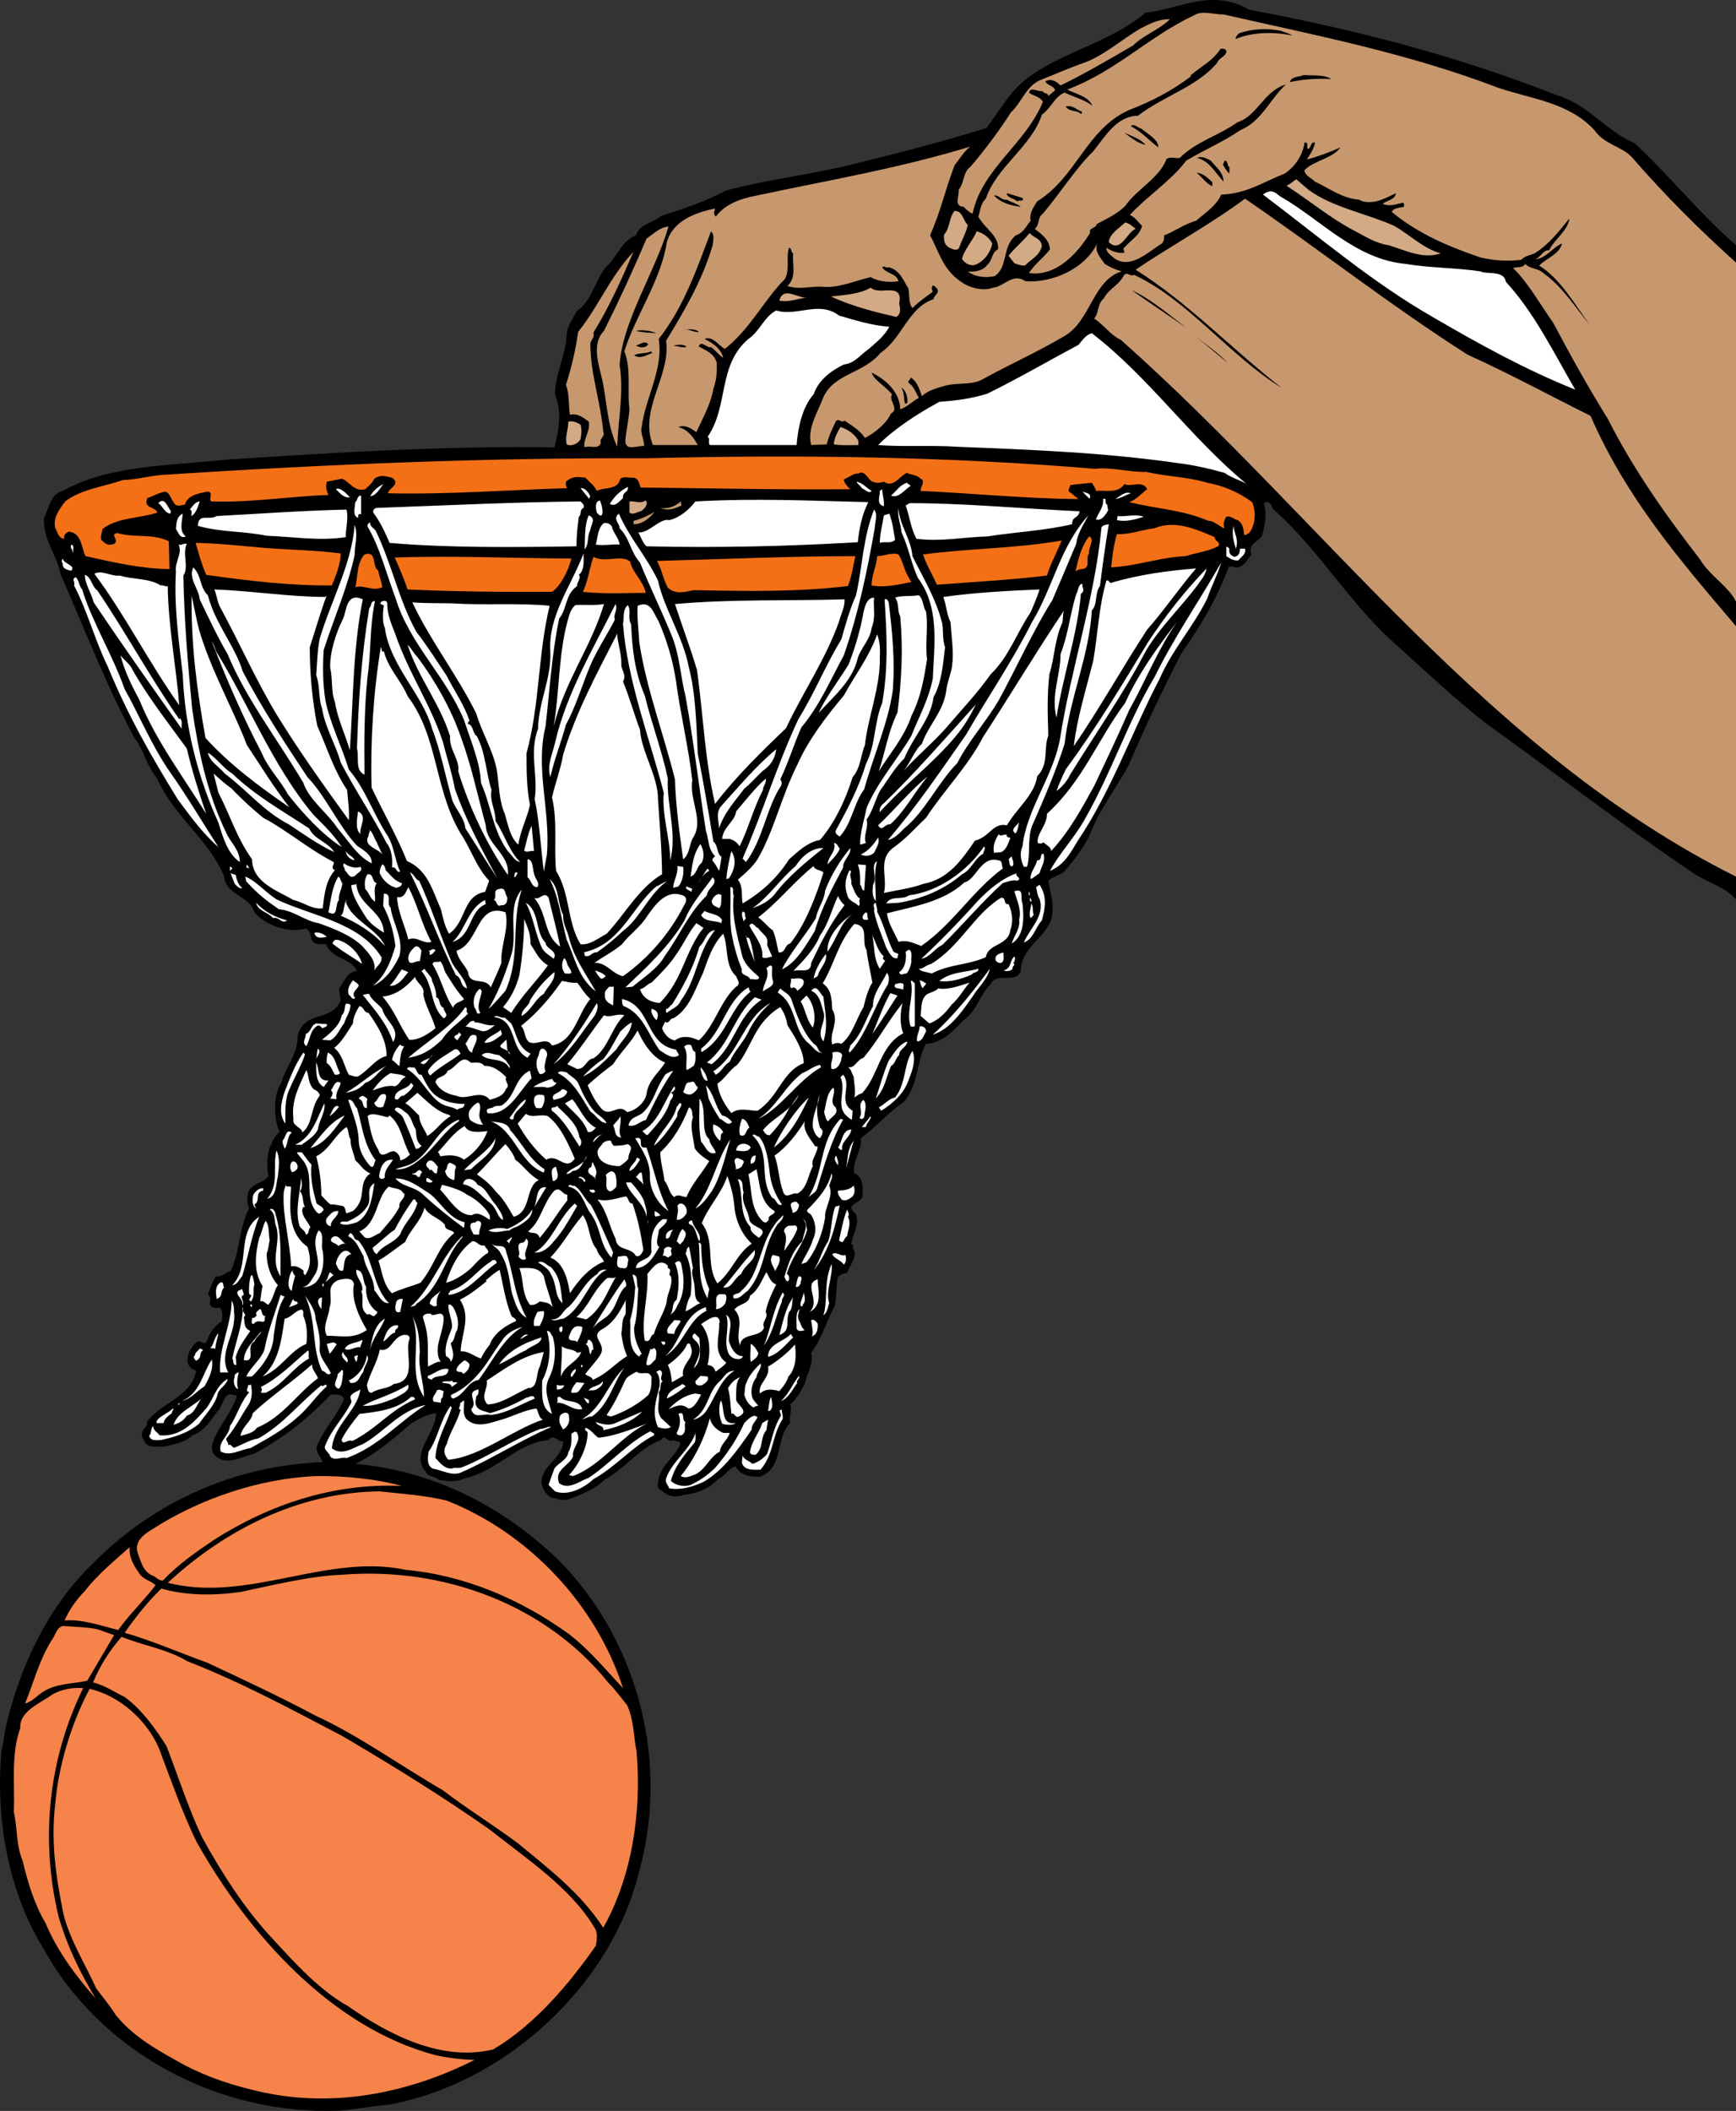 <svg xmlns="http://www.w3.org/2000/svg" width="511.011" height="621.165"><rect width="100%" height="100%" fill="#333333" stroke="none"/><path d="M367.686 2.857c30.899 5.797 60.102 13.2 90.7 25.2 9.101 2.699 14.199 10.398 22.8 14.097 10.301 9.602 19.227 20.801 29.825 30v192.5c-3.297-3.797-8.625-5-12.825-7.898-21-14.2-40.898-29.7-61.199-44.2-8.902-7.1-16.601-14.3-25.2-22.1-14.401-12.4-23.401-28.802-37.202-40.802-.2-1.199-1.2-2.5-2.598-1.597 1 3 .399 6.398-.5 9.597-1.101 1.801-4.402 2.5-3.101 5.5-1.2 1.5-2.5 4.203-5 3.801-.5-.398-1.2-.2-1.7-.2-3.3 9.102-8.101 17.302-13.898 25.4-5.5 10.702-10.902 22.1-15.602 33.1-3.8 7-8.898 13.4-11.601 20.9-1.899 3.6-4.7 7.402-7.598 10.6-1.5.802-3 1.302-4.402 2.4.601 3.6 1.8 7.202 1 10.8-1.297 5.7-9.2 8.902-9.098 15.8-1.7 4-7.101 0-8.902 3.9-3.2 3-4 7.8-7.899 10.5-3 3.1-6.3 6.8-11.101 7-2.7 4.5-2.098 11.702-6.399 17-5 3.402-8.3 7.5-12.8 10.8.5 3.402-2.7 6.902-1.899 10.3 2.399 1 2.598 3.802 2.399 6.302.402 2.5-5.7 2.597-2.098 5.5 1.598 3-1 6.3-1.203 9.097 1.203.203 0 .903.703 1.5 1.2 2.203-1.203 4.602-1.902 6.903-1.2.199-2.399.398-2.899 1.699-.3 2.601-.3 5.3-.7 7.898-2.5 4.5-3.901 9.903-7 13.903.798 3.398-1.3 6.097-1.901 9.199-1.2 2.101-2.5 4.601-4.301 6 .703 1.8-.399 3.5 0 5.5-4.5 4.5-1.7 13.101-8.899 15.8-2.699 0-5.5-.199-7.199-3.1-2.3.8-2.902 2.8-5.101 3.8-2.801 2.898-6.399 4.3-10 4.601-2.098.797-4.7.7-6.5-1.203-1.801-.5-1.2-2.199-1-3.597 1-4.102 4.3-5.903 6.3-9.801.301-1.602-1.5-1-2.199-1.5-1.3 1.101-2.2-2.102-3.402 0-6.598 2.398-10.297 8.2-16.797 11.8-2.703 2.7-6.5 4.098-10 5.5-2.203.801-3.8-.1-5.8-.5-1.403-1.1-2.302-2.402-2.602-4.3 0-5.2 6.402-7.102 6.402-12.2-1.402.598-2.8-2.402-4.3-.3-9.7.898-15.102 9.3-24.903 11.3-2.598 1.301-4.7.7-7.2.5-1.3-1.199-3.597-.8-4.097-2.699-1-.3-1-1.902-1.5-2.8-.3-5 4.5-9.301 4.598-14.2-2.399.098-4.801 1.598-7.2 2.899-5.199 4.398-10.601 9.2-16.601 12 22.902 2 44 12.601 60.8 29.3 22.801 23.801 31.801 59.2 22.5 91.598-8.398 33.102-39.699 61.703-73.699 67.703-4.601.399-8.8 1.2-13.601 1.7-35.399 1.699-70.899-16.602-88.098-48.2-10.3-16.8-13.902-38.703-12-58.101.598-1.8.598-3.102.899-5.102 4-18.398 12.601-36.898 26-49.597 17.8-18.2 42.101-28.903 67.601-29.801-.402-1.399-2.402-3.102-1.601-5 2.101-5 5.902-8.602 7.902-13.7-.902-1.5-2.402-1.199-3.902-1.199-6.598 7-14.301 13.098-22.801 17.5-3.797.797-8.098 3.797-11.5.2-.598-.7-.797-1.602-.7-2.602 1.102-5 5.7-9.098 7.403-14.898-.703.3-1.602-.5-2.602-.2-1.3.899-1.601 2.7-2.601 4.297-2.297 2.602-4.098 6.5-8 7.703-2 2.2-5.5 2.598-8.098 3.297-2-.097-4.601.602-5.8-1.199-.301-1-1.5-1.898-.7-3.098.098-1.101 1.8-1.8 1.2-2.902 4.6-6.098 12.8-7 14.6-15.098-1.5-.5-2.401-1.203-2.6-2.902-.102-1.598.898-4 2.398-5.2 1.101-1.698 2.601 1.302 3.402-.8.598-2.098 2.2-4.3 4.3-5.7.2-1.198.4-3-.702-4.1-.399.402-1 .202-1.5.202-2.7-1 0-2.5-1.899-4 .801-1.8 1.2-3.703 2.399-5.3 1.402.5 2.902-1.301 4.3-1.5 2.801-5.801 2.301-12.102 5.5-18.7-.898-1.203-.597-3.203-.199-4.8 1.399-2.602 4.602-2.403 5.801-4.5-.8-4.5-.101-9.801 3.3-13-1.8-3.903-1.901-10.801.5-14.403 1.4-4.797 5-8.699 4.798-13.699 1.902-7.898 9.703-3.898 12.703-10.5l-.5-3.598c1.7-2 2.297-5 5.297-5.101-2-4.102-7.5-3.5-9.098-7.899-1.601-.101-3.402.399-4.3-1.402-.301-1.2-.301-2.7-1.7-3.2-4.7 1.302-11.5-.6-15.101-4.8-1.5-5-8.301-4.898-8.899-10.5-4.402-10.898-14.7-17.5-19.7-28.8-3.202-3.9-3.901-8.5-6.702-12-8.297-15.4-14.899-32.598-21.797-48.298-1.102-5.8-5.3-10.3-4.8-16.5 1.5-3 1.898-7 5.5-7.902 13.8-7.7 31.597-7.398 48.198-9.2 32.2-2.1 64.301-4.1 96.5-3.6 1.301-4.798 2.301-10.4.2-15.598-.098-5.301 3-11.403 3.402-17-.102-2.903 1.898-5.2 2.898-7.403 4.602-3.199 5.399-8.898 8.602-13 3.2-2.597 4.598-7.797 8.898-9.398 1.301-3.602 4.7-3.399 7.399-5.7 6.601-2.1 13.101-4.3 19.203-7.5 12.297-3.3 24.5-4.6 36.797-7.6 13.203-3.302 26.101-6.5 39.8-10.802 2.903-3.797 5.301-7.797 7.903-10.797 9.797-10.902 26.797-12.902 38.898-23.101 10.102-1.102 19.399-7.3 30.5-.899"/><path fill="#fff" d="M377.288 58.057c-1.3-.602-2.602-3.051-5.52-.801 16.602 12.5 32.418 26 49.918 36 13.7 8 27.5 15.601 42 21.398-6.3-10.797-12-22.597-20.398-31.699-.602-3.5-5.3-2.098-7.5-3.098-7.3-1.101-15.102-1-22-2.203-14.703-1.297-25-13-36.5-19.597"/><path fill="#c7986e" d="M511.01 77.256c-10.898-9.8-21.222-20.102-30.824-31.2-3-3-8.101-3.699-10.8-7.699-7.5-8.203-18.5-9.203-28.301-12.5-26.7-10.203-53.098-15.3-80.899-21.601-2.5.101-6.3-1.3-8.601.2-13.5 6.3-22.7 16.3-37.399 21.901 2.399 1.297 6.102 1.899 7.399 4.797-2-1.699-5.5-2.597-8.2-3.898-3 1.2-3.597 4.101-6.699 6.5-3.199 9.601-13.199 15.101-16.5 24.7-1.5 1.3-1.699 3.8-2.199 5.3 1.7 3.3 6.2 5.7 5.8 9.601-2 1-1.5 3.098-3.202 4.598-1 1.602-3.7 2.2-5.7 1.902 2 1.598 5.102 2 7.903 1.399 4.098-2.8 2-8.399 6.2-12 2.3-.7 3.097-2.8 4.398-4.3-.5-1.9.699-3.802 1.902-5.7 11.7-7.2 14.398-21.2 27.098-26.899 6.3-2.402 12.402-5.5 18.199-9.902l-.2-.2c3.2-2.8 6.5-4.198 8.903-7.898.797-.101 1.7 0 1.7.899-.302 1.5-2 1.601-2.7 3.2-5.703 7-16.203 10-23.3 15.6-6.302.098-9.602 6-13.2 10.5-5.102 4.9-9.703 12.301-14.8 18.301-1.7 1.2-.802 3.098-2.403 4.5 2.101 1.598 4.203 3.098 4.5 6-1.797 2.399-4.399 4.2-6.2 7 8 1.098 14.2-5.703 18-11.8-.5-1.7 1.7-1.2 1.903-2.602 3.398-1.8 5.7-2.8 8.398-5.3 3.399-5 10.102-8.2 12.2-13.9 1.402-.8 2.699 0 3.902-.3 4.797-4.8 11.2-6.398 17-10.5 5.797-1.8 7.797-9.2 14.2-11.098-4.7 4.399-7.2 10.899-13.302 13.399-5.5 3.7-10.398 5.7-16 9-4.3 5.8-12 10.898-16.601 16 1.5.601 2.402 2.101 3.601 3.2-.699 2.901-3.5 4.3-5.5 6.698l.301 1.203c-1.8.297-3.8-.402-5.3-1.5-.102 1.399 1.1 2.098 2.398 3.2 4.8 3.3 10.101-2.102 13.902-4.403.7-.597.7-1.797.7-2.398 2.8-1 5.8-3.3 9.398-4.3 2.402-2.099 6-4.4 7.402-7.7 7.3-.2 12.399-3.7 18.7-6.2 3.199-2.1 5.398-5.699 5.8-9.1 1.5-.099.399 1.198 1 1.901 1.2-.402.598-2.203 2.098-1.902-.297 1.8-1.399 3.402-2.399 5 3.2-.898 6.399-2 9.899-3.598-2.297 3.297-7.899 3.899-10.598 6.7 0 1.597 2.2 2.398 3.098 3.398 4.3 2 7.902 4.902 13 5.3 1.402.9 3.402.802 5 .5 2-.5 3.703-1.398 5.8-2.398-.199 1.899-2.398 2-3.898 3.098 2 .902 3.598.2 6-.3.5.3.2.8.3 1.202-1.3.297-3.1.297-3.6 1.5 7.6 6.297 16.398 10.098 26.1 13.399 3.9.898 7.798 1.2 12 .7 1.099-1.2 2.599-1.302 3.9-1.9 4.3-2.6 7.199-6.5 10.3-10.3-.5 3.7-4.402 6.101-6 9.398-1.8-.199-2.5 2.203-4.101 2.602 3 0 5.3-3.602 7.902-4.602-.703 3.203-4.8 4.403-6.703 6.5 6.402 4 10.5 11.5 14.902 17.5-4.3-5.199-8-11.297-13.7-15.297-1.5-1.5-3.8-1.101-5.3-2.703-.7 1.203-2.101.801-3.601 1.203 4.5 4.399 7.699 10.297 11.8 16.098 5 9.402 10 18.5 16.102 28.3 7.398 14.7 17.098 28.4 27.098 41.302 2.84 4.847 8.402 7.922 10.625 12.476v7.223c-16.5-19.399-32.223-37.602-42.825-61.899-12.101-6-23.199-12.101-36.199-18-22.601-14.402-43.3-30.703-65.5-45.902-9.601 7.2-22 14-32.2 20.902 15.7 9.899 28.2 23.297 43 34.797-15.401-9.5-27.702-26-43.5-33.297-1 .797-2.1-1.3-3.1.399-1.4 2.7-4.7 4.101-5.7 6.5-2 1.5-1.402 4.2-2.902 6 3.101 2 4.601 4.7 7.902 6.3 59.8 53.098 107.625 121.2 181.024 157.9v-180.7"/><path fill="#c7986e" d="M344.386 5.654c-3 3-8 4.801-10.801 7.703-7.098 4.098-14 8.2-21.399 11.797-1.199-1.199-2.8-2.199-4.5-1.199.801 1.402 2.399 1.102 2.899 2.602l-2 1.699c-.098-1.102-1.5-.602-1.598-1.399-1.7.098-3.601-1.402-4.101.399 1.3 1 3.199 1.101 4.101 2.7-5.101 12.5-17.902 19.6-20.7 32.901-1-.402-1.8-1.101-2.6-2-3-.101-1.301-3.101-1.5-5 1.699-2 1.3-5.3 3.398-6.703 4.101-4.699 8.902-11.199 12-16.097 3.101-2.801 4.5-7.903 8.902-9.602 3.8-1.5 7.7-3.2 11.5-4.598 6.7-2.101 12-7.203 17.8-10.5 2.7-1.402 5.4-2.8 8.599-2.703"/><path d="M380.386 10.455c-5.2-1.098-11.5-1.098-16.598 1-.3-.3.398-1.2 1-1.7 4-1.3 8-1.5 12.2-.698 1.198.5 2.398.699 3.398 1.398m11.5 12.801c-3.899-.2-8.098 0-12.2.898.5-1.797 2.7-1.398 4.102-2.097 2.297.3 5.7-.301 8.098 1.199m-73.399 9.601c0 .2 0 .598-.3.7-1.2-1.301-3.301-.5-4.5-2.2 2-.601 3.199 1 4.8 1.5m22.5 10.5c-2.2-1.5-5-4.703-8.101-6.203.8-1 2 .5 3.101.703 1.899 1.7 4.899 3 5 5.5m-3.801-.703c-2.3-.597-3.898-1.797-6.199-3.597 2.098 1 4.8 1.8 6.2 3.597"/><path fill="#c7986e" d="M285.585 43.154c-1.899 1.5-3.098 3.602-4.598 5.5-2.8 7.301-4 13.301-7.2 20.602 2.9 5.398 3.798 10.398 9.9 14.2 2.699 1.5 6 2.198 8.6 1.198 3.4-.297 5.7-4.5 9.599-1.898 7.601.601 17.902-3.602 21.402-11.8-1.5 2.8.5 4.6 1.898 6.698 1.602 1 3.2 1.703 5 2.203-8.5 2.598-9.101 14.5-16.8 19-7.7 4.598-16.5 8.5-24.399 12.899-3.101 1.601-7.2.8-10.601 1.7-2.5.698-5.2 1.401-7 3.1-.7-1.8-1.301-4.199-3.301-5.5 0 .7-1.2 1.098-.5 1.7 1.5 1 2 2.898 2.902 4.3-1.601.801-3.402 2.7-5.5 3.4-.101-4.9-3.902-8.599-8.402-10.802.601 2.203 4 3.903 6 6.403-1.2 1.699 2.3 4.3-.297 5.597-1.3 2.903-4.8 5.801-7.703 7.203-1.5-2.3-3.7-3.5-6-5.101-1 1-1.598-1-2.598.3-.902 2-2.101 4.301-2.601 6.7l-4.598.2c-1.3-4.802 1.898-9.599 3.598-14.099 3.199-7 11.8-6.902 16.8-13 6.399-4.3 8.2-13.402 15.602-15.8.098-1.2 2-1.801 1-3.2l-1-.902c-.8.3-.5 1.402-.203 1.902-1.899 1.399-4.098 2.899-6 4.797-1.2-1.398-.797-3.797-1.2-5.797-1.5-2.402-2.597-5.5-5.8-6.203-.797.403-1.297-.699-1.899 0 1.102 1.903 4.2 1.703 4.801 4.102-2.8.5-6.2 0-8.2-1.2-4.401 1-8.401 2.9-13.202 2.9-4.5-.5-7.399 1-11.297-.302 2.898-2.597 1.297-6.898 1.7-9.597-.802-.403-.302-1.301-1.2-1.7-1 2.7.297 6.297-1.203 9.2-6.2 6.199-10.2 14.699-17.7 20.597-2-1-3.5-3.898-6-2.898 2.5 1.2 4.801 2.8 5.5 5.5-1.199-.602-2.3-2.3-3.597-3.102-1.203.403-2.902-2.199-3.602-.199 2.301 1.3 4.5 2 5.301 4.8.098 3-.101 5.102-1 7.7-.8 4.5-2.8 7.902-5 12.7-1.402-1-3.3-2.298-5.3-1.5 2.898.8 4.398 3 5.699 5.3h-13.2c-4.199-10.398 5.301-20.3 3.899-30.7 5.601-9.198 10.601-17.698 13.703-28.1.098-1.5.7-2.9-.5-4.098-4.102 11-8.102 22.5-15.402 31.699 1.5 8.7-3.899 17.3-5 25.898-.5 1.903.8 3.602.699 5.602-2-.2-5.598 1.7-5.5-1.7.203-2.699 1-6.1 1.203-9.1-.703-5.5.598-11.7-1.5-17.099 3.297-10.5 10.797-20.902 12.5-32.101 1.797-6.3 8.398-8.7 14.2-9.899-.102.797-.7 1.2.198 2.399 2.899-3.8 7.301-5.3 12-6.2 21-4.5 41.5-7.902 62.899-14.402"/><path d="M360.186 53.455c-2.5-2.598-4.199-6.2-7.898-7 1.797-.598 2.598.102 4.098.8 1.699 2.102 3.699 3.4 3.8 6.2m1.7-4.301v1.903c-.801-.602-1.5-1.903-1.899-2.602l.5-1.2c1.2.102.598 1.602 1.399 1.9m-5 4.499c0 .5-.2 1 .199 1.203-1.899-.601-3.2-2.703-4.797-4 1.898.098 3.598 1.797 4.598 2.797"/><path fill="#d2aa85" d="M385.186 55.857c7.102 5.2 16.899 6.899 25.2 10.598 4.402 2.5 8.601 6.7 13.699 8.102-5.297 1.8-10.297-.903-15.399-2.403-3.898-.597-6.8-2.597-10.101-4.297-6.899-3.601-13.098-8.8-19.899-13.203 1.2-.5 1.899-1.297 2.899-1.898l3.601 3.101"/><path d="M300.987 58.256c.598 1.3-1.101.398-1.5 1-1-.899-3.2-1.102-3.101-2.399 1.5.399 2.601.797 4.601 1.399m-4.601.5c1.3.8 3.101 1.2 4.101 2.101-2.5-.3-5.7-1-7.902-3.3 1.5-.301 2.203 1.5 3.8 1.199"/><path fill="#d2aa85" d="M284.886 66.154c-.399 2-1.598 4.203-2.399 6.301-.5 1.8-2.101.8-3.101.402-1.5-.902-1.598-2.3-1.5-3.8 1.8-2 1.402-4.903 3.101-7 2.5 0 2.5 3 3.899 4.097m49.199 1 .203.203c-2.602.899-4.3 7.297-7.902 3.899.199-2.399 2.902-4 4.8-5.8 1.7.5 1.602.8 2.899 1.698"/><path fill="#c7986e" d="M196.788 66.654c-3.902 13.403-13.602 27.801-14.402 40.801 1.3 8-.399 15.602-.7 24-2.898-6.098-3-12.8-4.3-19.2-1.098-4.898-3.399-11 .402-14.898 4.5-9 8.7-18.101 12.5-27.101 2.098-1.5 4-3.399 6.5-3.602"/><path fill="#d2aa85" d="M292.085 71.654c-.598 2.903-2.5 5.301-5.098 6.301-1.601.402-3-.598-3.8-1.7.398-2.5 3.398-5.8 4.3-8.198 1.899.5 3.7 1.8 4.598 3.597m14.601.801c-.8 2.902-2.898 3.602-5 5.7-1.199 0-2-.298-3.101-.7l-1.7-2.2c1.7-2.198 4.102-4.1 6.2-6.698 1.3 1.597 3.402 1.5 3.601 3.898"/><path fill="#c7986e" d="M174.686 97.857c.399 1.297-.601 2.098-.898 3.098-.102 8.7 3 17.102 3.797 26.2.703 1.1-1.297 2-.7 3.1-.699 2.302-3.398.602-4.8 1.4-.598-2.2 1.902-5.098 1.203-7.598-1.602-1.2-3.203-2.5-5.5-2-.5-2.602-.102-6.2-1.203-8.801 1.601-4.899 2.902-10.5 3.601-15.602 6.102-7.597 9.301-16.097 16.301-23.597-3.601 8.3-7.101 16.199-11.8 23.8"/><path fill="#d2aa85" d="M264.686 89.455c.399 1.3.5 3.2-.898 3.8-6.102-1.398-12.902-3.1-19.203-6 4-.5 8.203-.6 11.703-2.6 2.797 2.5 9.7-2 8.398 4.8"/><path d="M349.186 96.455c-5.3-3.7-10.601-7.2-16.101-11.098 5.8 2.7 10.8 7.098 16.101 11.098"/><path fill="#d2aa85" d="M237.788 87.557c-2.902.199-5.5 1.5-8.402.898 1.3-4.5 5.601-.398 8.402-.898"/><path fill="#fff" d="M246.987 92.857c5.098 1.5 9.598 2.899 14.8 3.297-1.5 2.801-3.901 4.602-6 6.5-2.401 1.602-4.202 4.301-7.401 4.602-3.801 1.898-7.399 4.5-8.899 8.8-3.402 3.801-4.601 10-5 14.9h-25.5c-.8-.802.3-1.7-.7-2.4 6.298-9.199 2.9-21 12-28.8 3.4-2.3 4.599-6.5 8.2-8.399 6.098 1.899 12.598-3 18.5 1.5"/><path d="M193.186 98.057c-2-.2-3.699-.102-6-.7 1.602-.402 4.301-.101 6 .7m12.5-.403c-.8.403-2.898-.898-4.601-.797 1.601.2 3.402-.3 4.601.797"/><path fill="#fff" d="M321.386 98.057c16.699 12.8 29.101 30.8 45.601 44.398-1.2-.898-4.5-1.8-6.5-3.3-4.7-1.298-9-2.298-13.902-2.9-21.7-3.1-42.5-3.898-65.098-4.8-6.902-.5-16.101.102-23-.5 4.8-4.8 11.399-9.098 18-12.7 5.098-.398 9.2-.898 14.098-2.398 9-4.402 18.101-9.703 26.902-14.402 1.2-1.398 2.098-2.898 3.899-3.398"/><path d="m361.386 106.756-9.598-7.899c3.2 2.598 6.598 4.797 9.598 7.899m-170.598-5.5c-.5 1.101-2.203 1.3-3.602.398 1-.097 2.5-1.597 3.602-.398m11.297.898c-1.5.203-2.598-.297-3.899-.5 1.301-.199 3.301-.5 3.899.5m-10.297 1.203c-.102.297.098.399.2.5-1.602.598-3.5 1.899-5.302.7 1.301-.801 3.5-.403 5.102-1.2m75.297 15.098c-.098.3-.5.3-.7.3-.398-1.3-.097-3.5-1.199-4.8 1.5.902 2 2.7 1.899 4.5"/><path fill="#d2aa85" d="M170.886 124.955c.402 1.602.3 2.402 0 4.3-.801 1.4-2.801 2.2-4.098 1.5-.5-2.5.5-4.198.5-6.698 1.398-.301 2.598.3 3.598.898m81.8 4.801v1.2c-2.398 0-4.699.198-7.199-.2-.101-1.5 1-3.5 1.899-5.102 2.101.602 4.402 2.203 5.3 4.102"/><path fill="#f47016" d="M322.288 137.955c4.797-.598 10.5 1.102 15.098.902 6 1.399 12 1.399 18 3.2 4.8.898 9.101 2.699 13.199 5.699 1.203 2.8 1 6.7-.899 9.101-.5.098-.8.797-1.5.5-.101-1.703-.398-3.5-1.898-4.3-1.102-.301-2.203-1.403-3.3-1-.602.8-1.102 2.3-.5 3.398-1.403-.3-2.903-2.2-4.802-2.2-7.8-3.3-15.199-3.5-23.3-5.5 2-.6 3.5-2.5 5.3-3.8-1.398-2.8-4.699-.5-6.699-1.5-2 2.902-5.5 1.7-8.402 2-.098-.898-.797-1.7-1.2-2.398-2.097.199-4.199.398-6.3.699-.2.601-.598 1.101-.5 1.898 1.101.5 1.8 1.5 2.902 2.203-15-.101-31.3-1.703-46.5-2.402-.101-1.2 1.598-2.898 0-3.598-1.2-1.203-2.8-1.101-4.101-1.703-2.2 1.102-4 4.5-6.7 2.602-1.3.398-2.101.398-3.398 0-1.402-.8-2.3-3.602-4.102-2.399-1.398-.203-2.898 1.2-4.3 1.7.101 1.199 1.199 2.199 1.902 2.898-19.8.2-42-.3-61.703-.5-.5-1.2-.598-2.898-2.399-2.898-1.199.097-2.398-.5-3.601.3-.7 3.5-4.797 2.399-6.899 3.598-.8-1.7-2.199-2.598-3.398-3.898-1.902-.2-3.8-.602-5.703 1.199-.098.7 0 1.398.402 1.898-17.601.5-34.8 1.903-52.8 1.5.3-1.597 3.898-2.699 1.199-4.597-1.801-.301-3.098-1.102-5.2.3-.601 1.297-1.601 2.098-2.699 3.098-3.3.902-4.7-2.398-6.902-3.098l-4.399.899c-.3 1.3-.3 2.2.5 3.898-11.898.403-21.699 2.203-33.601 1.903-2.7.398.402-2.801-2.098-2.903-2.2.5-5.902 1-6.5 3.801-1.101.2-2.7.902-3.402-.7-.797-1-1.098-2.698-2.399-3.1-1.898.3-3.5 1.3-5.3 1.902-1.399 3.097 2.5 2.5 2.902 4.3-5.3 1.7-11.703 1.399-16.102 4.797-.199 1.102-.601 2-.398 3.203 1.297 1.2 1.898 1.797 3.797 1.2 1.703-1.102-1.5-2.903 1-3.2 5 1.5 10 0 15.101 2.399l.2 8.2c-8.301-.099-16.098-1.9-24.7-3.802-1.101-1.699-1-7-5-7.199-.601.3-1.699 1-1.199 2.102-1.902-.2-1.902-1.801-2.7-3.102-.8-3.098 1.2-5.598 2.9-7.898 4.6-3.602 11.6-4.403 17-6.301 4.199-.102 8.8-1.5 13-1.602 47.898-3.097 94.699-5 140.898-4.797 43.703-1.101 88.101-.601 132.203 3.098"/><path fill="#fff" d="M256.585 144.455c-.797 1-2-.5-2.899-.8-.3-.7-1.601-1.5-1.5-1.9 1.899.4 2.899 1.9 4.399 2.7m11.5-1.5c-1.797 1.102-3.598 3.8-5.797 2.902 1.598-1.402 2.5-3 4.598-3.8l1.199.898m-155.297-.5c-1.102 1.5-1.902 3.2-3.8 3.602.698-1.5 2.097-2.7 3.8-3.602m72 .801c.398 1.601-1.703 1.5-1.402 3.3-1.098 1-2.301 2.7-3.899 1.7 1.399-2.102 2.598-3.5 5.3-5m-81.8 3.101c-1.8.2-2.902-1.203-4.101-2.402 1.101-.7 3 1.102 4.101 2.402m70.801-.3c-.3.199-.3.5-.3.8l-2.602-3.203c1.402-.199 2.402 1.403 2.902 2.403m86.398 2.898c-2.398-.598-1.101-2.898-1.199-4.5l.7-.5c0 1.602.6 2.7.5 5m60.499-2.199-2.074-2.074c1.04.347 2.938.52 2.074 2.074m12.2-1.602c-1.598.5-2.7 1.403-4.598 1.703 1.297-.703 2.797-2.402 4.598-1.703m-226.598 6.203c-1.102-.5-.8.899-.902 1-1.7-.5-.899-3.203-.801-4.601.8-.602.5-2 1.703-1.899v5.5m219.598-2.902.3 1.7c-.5.902-1.8 3.3-3.601 2.702.703-2 2.402-3.601 2.101-6 1.5-.5.2 1.297 1.2 1.598m-70.301-.699c-1.899 3.898-2.598 7.5-3.098 11.8-20.8 1.2-41.101 1.7-62.2 1.2-1.1-1-1.6-2.7-2.401-4.102 3 .403 6.402-4.297 9.101-3.597 3.098-.7 6-3.2 7.7-5.5 18.3-1 33.5-.2 50.898.199m-79-.5c.601 1.398 1.101 3.601.5 4.398-.598.203-1-.398-1.399-.797-.3-1.101-.699-3.3.899-3.601"/><path fill="#d2aa85" d="M188.585 150.455c-1 .102-2.098 1.2-3.297.402v-3.3c1.5-.2 3.297.8 4.797-.301.902 1.101-.5 2.7-1.5 3.2"/><path fill="#fff" d="M50.386 150.455c-.301.102-.2.402-.2.7-1.8-.2-2.199-2.2-3.601-3.098 2-2.102 2.8 1.5 3.8 2.398m6.001 1.402c-.2-.703.402-1.601-.5-1.902.699-.898 1.699-2.398 2.902-2.398-.402 1.097-.902 3.3-2.402 4.3m114.5-4.3c.5.5 1.199 1 .902 1.898-1.3.5-.5 1.902-1.402 2.602-.399 2.898-.7 5.8-.7 8.699-17.699.3-37.699.5-55-1-1.3-3-2.699-6.102-4.8-8.899-.2-.703.3-1.3 1-1.402 20-.7 39.601-1.7 60-1.898"/><path fill="#c7986e" d="M200.585 148.756c-1.899.898-4 1.7-6.2.7 2.2.401 4.5-.5 6-1.9l.2 1.2"/><path fill="#fff" d="M317.788 150.455c-.402 2.3-2.203 1.3-2.203 3.8-8 1.9-16.7 2.302-25 3.602-7.2.2-13.5 1.598-20.797.7-1.703-3-2-6.602-3.203-9.801l1.203-.7c16.098 0 32.398 1.598 50 2.4m-49.203 13.198c3.101 6.301 7 12.602 8.8 19.903.301 2.3 0 4.5.801 6.898-.601 4.8-.898 10.2-3.398 14.7-.8 6.5-5.8 11.3-8.602 18-2.898 2.902-4.8 6.3-7 9.3-1.398 2.3-2.199 6.102-4.101 8.7.703 2.3-1.098 4.8-.2 6.902l-1.699.5c-.101-3.602 1.301-7.5 1.899-10.801 3.101-7.5 9.101-14.3 13.203-21.3 2.2-5.5 5.098-10.7 6.297-16.802.402-9.797 2.101-20.898-4.399-29.597-2-4.403-2.699-8.801-4.8-13.403-.301-2.699-1.301-4.5-.899-7.199.098 4.7 3.7 9.102 4.098 14.2m-166.598-13.7c.7 2.7-.3 5.7-.2 8.102-7.8 1.199-15.202-.102-23.3-.403-6.7-1.398-13.5-1-20.2-2.898 0-3.899 3.298-1.5 5.5-2.899 12.798-.703 25.4-1.601 38.2-1.902m155.5 5.5c-2.2 12.5-4.8 25-9.101 37.402-3.899 7.098-7 14.598-12.5 21.2-2.098 4.699-3.899 10.5-6.2 15.3.5.598.5 1.297.2 1.899-4.301 6.5-5.301 15.8-10.301 22.398l-1-1c5.902-13.5 10.101-27.5 16.402-41 5-8.097 7.598-15.097 12.7-23.597 1.199-4.301 2.398-8.602 4.3-12.903 1.899-8.398 2-16.797 5.3-25.199 1.2 1.402.298 3.3.2 5.5"/><path fill="#c7986e" d="M192.686 150.654c-1.398 1.703-3.601 3.703-6.199 3.602v-1c2.2-.5 4.399-1.602 6.2-2.602"/><path fill="#fff" d="M53.788 151.154c-.102 2.102-1.203 5.102.898 6.703-1.8.797-2.199-1.3-2.898-2.203.2-1.597 0-3.5 2-4.5m139.898 19.703c1.801 8.297 7.399 16.5 9.102 25.598 2 7.7 2.2 16.7 2.598 25.2 1.699 8.702 3.199 17.3 4.601 26 1.5 1.202.899 3.5 2.399 4.5-.2 1.402-.5 3.3-.7 4.1-.601-1-1.199-2.198-1.898-2.898-.3-.601.297-1 .7-1.402-2.2-2.398-1.7-4.5-2.7-7.5-2.102-13.2-3.602-26.398-6-39.598-1.5-5.8-1.703-12.402-4.3-18.402-2.7-6.598-6.102-13.598-9.102-20.898-2.899-3.301-3-7.2-6-10.102.101-1.398-2.2-2.8-.2-4.3 3.102 7.202 8.102 12.5 11.5 19.702m69.801-12c-1.402 1.297-2.902.297-4.5.899 0-2.602.7-5.102 1.2-8.102l1.6-.5c.9 2.403 1.2 4.801 1.7 7.703m-89.699-2.902c-1.102 2-.3 4.102-1.703 5.7.203-2.4-.2-6.798 1.203-10 2.398 1 .598 2.702.5 4.3m143 4.102c-2.203 5.199-4.8 11.398-7 16.5-5.5 8.699-10.703 20.199-15.8 29.5-3.403 5.898-9.102 12.3-12.2 18.5-5.5 5.5-9.602 14.398-15.602 19.199-1.199 1.2-2.898 3.101-4.8 3.398 8.5-9.898 15.699-20.597 23-31 6.199-10.797 13.3-21 19.402-33.097 6.297-10.403 8.2-22.102 16.598-31.403-1.301 2.5-3.2 5.203-3.598 8.403m19.898-8c-2.5.8-5.199 1.597-7.898 1l.2-1.2c2.198.297 5.097-.703 7.698.2m-156.5 3.199c.5 1.8 2 3.101 2.2 5-2-.2-4.7.398-7 0 .5-1.7.5-4.399 2-6 .601-.8 2.601-.2 2.8 1m-69.601.898c4.8 9.903 6.8 20.5 12 29.801 3.402 4.402 6 8.602 8.902 12.902 2.2 4.399 5.098 8.399 6.7 13.2-.2.3-.602.597-.4 1 1.599.3 1.2 2.597 2.599 3.597 2.699 5.301 2.601 10.602 4.3 15.801-.601 3.5 1.2 5.7 1.2 9.2 2.699 3.902 3.699 8.402 7.199 12-1.7-.298-2.399-2.098-3.598-3.2-4.402-6-4.902-13.3-7.902-20.098-.2-5.8-3-12.402-5-18.5-5.399-13-16.098-22.402-20.2-36-2.699-7.101-4.597-14.902-8.199-20.902-.101-.5.2-1.098.801-1.2-.2 1.102 1 1.602 1.598 2.4m215.801-1.899c-1 6.101-1.801 11.8-2.598 18.2-1.602 2.1-.602 5.3-2.402 7.198-.7 13.102-6.5 25.703-8 39.203-2.399 7.598-6 16.098-9.598 24.2-1.402 3.8-.402 8-1.402 11.8-.2.399-.7.098-1 .2-.899-1.7-1.301-4.102-.399-6 1.2-10.903 9-20.602 11-31.403 3.2-20.699 10.2-41.297 12.2-62 0-1.199 1.398-1.199 2.199-1.398m-222 9.101c-2 9.297-6.2 18.899-9.098 27.899-.3 4.5-.3 9.898.5 14.8 1.297 6.598 4.898 13.801 6.898 20.4 4.801 5.6 7 12.6 11.102 19 2.297 3.3 2.398 7.698 4 11-1.102.698-1-1.599-2.402-1.2.199-2.399 0-5.2-1.598-7.2-4.102-8-9.102-15.3-13.5-23.699-1.5-5.402-4.5-10-5.5-15.902-1.102-3.098-.5-6.3-1.703-9.8.3-3.798.3-6.9 1-10.598 3.3-11.2 9.5-22.2 10.3-33.602 1.102 2.902 0 6 0 8.902"/><path fill="#f47016" d="M357.585 158.057c-.098 1.3 2 1.398 1 2.699-3 1.5-6.5 1.898-9.598 2.898-7.402.301-14.3 2.903-21.902 3.301.3-2.898.703-6.598 1.703-9.8 3.7.202 7-1.2 11-1.7 6.2-2.598 12.5.402 17.797 2.602"/><path fill="#fff" d="M363.788 161.455c-.703-2.3-1.203-4.098-.703-6.7.3 2.5 1.601 4 .703 6.7"/><path fill="#f47016" d="M320.585 162.857c-1.2 1.297.703 4.098-1.899 4.598-.8 0-1.5.2-2.101.7.8-3.598 1.601-7.2 4-10.298 1.8.598-.297 3.5 0 5m-8.098-3.8c-1.3 3.398-3.101 6.398-4.3 10.3-10.4 1.297-22.2 1.899-32.4 2.7-1.3-2.903-3-5.7-4.1-8.903 13.199-1.797 27.199-1.699 40.8-4.097m-234.301 2.199c6.5.5 15.5.7 22.102 1.601 0 3-1.3 6.2-2.602 9.399-12.398.101-24.3-1.3-37-3.102-1.398-3.297-2.101-6-3.101-9.398 6.5.101 13.703.898 20.601 1.5"/><path fill="#fff" d="M54.987 160.057c-1.402 2.699.7 6.8-1 9.3.2 12.7 1.3 26.2 2.598 39.399 1.8 12.101 4.3 24.601 10.101 36.5 1.2 2.7 3.899 4.8 3.899 8.398-3.598-2.398-5-7.398-6.297-11.597-6-13.2-9.902-28.2-10.5-43.602-1.203-10.098-2.602-20.2-2-30.3-.402-2.9 2-5.298.797-7.9.902.302 1.402-.5 2.402-.198m-33.402 2.398-.2.2c.2-1-1.097-1.5-.3-2.4.902.4.3 1.4.5 2.2m340.301-1c-.2 1.3.3 2 1.5 2.402 1.199-.203 1.601-1.101 1.601-2.402h1.5c.399 1.602-1.101 2.3-1.902 3.402-1.2.297-2.598-.5-3.598-1.203v-2.699c.399-.2.598.3.899.5m-191.5 7.699c.8.903-.598 2.102-.5 3.301-3.598 2.5-2.801 6.402-5.301 9.602-2.2 10.597-2.797 21.199-4 31.699-3.098 12.601 1.5 24.7.402 37.7-.3 1.698-.601 3.401-.902 5-.899-6.7-1.2-14.2-2.7-21.302 1.102-6.597-1.699-13.797 1-20.699.102-7.898 4-14.8 3.602-22.8-.601-10.4 5.8-18.598 9.8-28.798-.1 1.5.5 4.797-1.401 6.297"/><path fill="#f47016" d="M264.487 163.154c1.5 2.301 1.5 4.801 3.8 8.102-3.5.7-8.202 1.8-11.702 1-.098-2.899 1.5-5.8 1.601-8.602 2.102 0 4.2-1.199 6.301-.5m-153.101 4.801c.101 1.2.902 3.2 1.199 4.8-2.7 1.4-5.297-.698-8 0 .8-2.898.3-6.8 2.703-9.6 3.898-1.2 2 3.5 4.098 4.8m140.402-4.301c-.703 2.903-.902 5.5-2.203 8.801-15.098 1.8-30.2 1.5-45.399 1.2-2.5.5-5.199 1.402-7.601-.7-1.5-2.8-1.598-4.898-3.2-7.898 19.5-.5 38.903-1.403 58.403-1.403m-83.602.703c-.8 3.5-3.3 8.297-5.699 9.797-14.101.102-29.7-.097-42.5-.699-1.101-3.2-2.3-6.098-3.8-9.398 17.3-.602 34.3.199 52 .3m17.3.899c.7 3.3 3.899 5.7 4.598 9.2-5.797 0-12.399.401-18.5-.302 1.402-2.898 1.902-6.797 3.101-10.297 3.301 1.899 8.2-.8 10.801 1.399"/><path fill="#fff" d="M20.886 167.955c-.899-.3-2.098-.398-2.399-1.5.098-1-.7-1.2 0-2.098 0 1.5 4.2 2.098 2.399 3.598m338.601-2.398c-.902 3.097-2.902 7-4.101 10.5-3.899 8.097-10.2 14.898-14.098 23.8-8.102 15.5-14 32.598-24 47.5-2.203 3.598-4 7.2-8.203 8.899 2.5-4.8 6.902-9.399 9.902-14.602 8-13.797 13.2-29.699 20.8-42.297 5.7-11.601 12.9-22 19.7-33.8m-298.301 9.597c2.2 8.5 7.899 14.703 10.301 22.5 5.8 11 12.098 20.602 19 31 5.399 5.602 9.3 14.602 14.598 20.203 1.902 1.297 4.601 2.797 4.3 5.2-4.398-2.301-6.5-6.301-10-10.301-2.898-4.5-8.3-8.2-10.097-13.399-7.5-12.703-16.8-24.601-22.3-37.902-3.102-5.3-5.5-10.5-8.2-16.098-.3-3.3-3.402-6-1.902-9.402 2.5 2.402 1.8 5.8 4.3 8.2m290.899-7.899c-4.899 5.7-9.598 12.601-14.399 18-7.199 11-14.101 23.398-21.601 34.3.902-8 3.601-16.699 5.703-25 1.398-7.902 1.598-15.8 3.898-23.699.602-.3.801.399 1.2.7 8.402-2.5 16.8-3.602 25.199-4.301m1.703 3.101c-5.102 7.5-12.8 14.297-17.102 22.297-5.699 11-14.601 23.801-21.8 35.5-.7 1.602-2.399 3.602-3.899 4.602.8-2.2 1.598-4 2.7-6.3 8.8-12 16.199-24.2 24.199-37.4 5.199-7.902 10.601-14.8 17.3-21.8-.199.898-.699 2.3-1.398 3.101m-306.5 1.899c.797-.2 1.297.5 2.098.2.101 11.3 2.402 23.401 3.402 35.1-8.8-12.3-16-26.699-25-38.699 2-1.3 5.098.899 7.5.5 3.598 1.2 8.5.7 12 2.899m-18.703 1.398c8.402 12.301 15.203 25.102 24.203 38l.2-.297c.898 1 .3 2.098.5 3.098-8.403-11.8-17.5-24.7-25.903-37.2-.7-2.8-2.598-5.398-2.598-8.1 1.899.6 2 3.402 3.598 4.5m-4.399-.2c2.899 9.5 8.899 19.102 12.5 29.3 4.301 7.7 8 16.7 13.2 24.2 5.101 7.2 9.5 14.7 14.402 22.3-4.602-4-8.3-9.1-12-14.1-7.8-12.7-14.5-24.298-20.602-39.098-3.898-8-5.8-15.903-9.898-23.801.5-1-.902-1.8.5-2.399 1 .797.898 2.5 1.898 3.598m294 1.199c-1 11.801-5.3 24.301-7.199 36.5-1.7-6.597 1.2-12.398 1.2-18.699 2.3-5.898 2.699-11.398 4.6-17.598.7-1 .5-3 1.9-3.101-.5.601 1 2.2-.5 2.898m-12.2-1.199c-.5 1.902-1.8 4.8-2.601 6.7-4.2 6.202-6.301 13-11.801 18.3-4.098 5.8-8.399 10.2-12.7 15.3-4.199 4.802-8.5 8.2-13 13.2 2.2-2.598 3.301-6.2 5.5-8.098 2-5.703 6.403-9.402 7.2-15.902.3-2.5 1.402-4.7 1.703-7.2.5-3.898-.203-8.5-.5-12.698-1.203-2.5-1.102-4.602-2.102-7.403 9.399-1.297 18.5-1.797 28.301-2.199"/><path fill="#fff" d="m95.788 175.654.398-.5c-1.898 5.102-3.398 10.403-5 15.301 0 7.7.7 15.5 2.2 23.102 2.8 6.3 4.902 13.199 8.8 18.898.2 3 .7 5.602.5 8.902-7.101-9.8-14.398-20-20.898-30.5-6.402-10.5-11.203-21.601-17.203-32.601-.7-1.602-.899-3.602-1.5-4.8 11.101.401 22.101 2.198 32.703 2.198m174.699-.5c1.399 1.301 1.098 3.301 2.098 4.801.703 4.3-.297 9.402.3 14.102-.898 5.597-1.8 11.097-4.597 16.597-2 6.102-6.3 11-9.602 16.301 1.899-5.7 2.7-11.5 5.5-17.3 1.2-9.4 1.7-18.5.801-28.298-.902-1.5-.2-3.703-1.5-5.5 1.899-.703 4.598-.3 7-.703M58.585 185.256c3.5 12 9.703 22.601 14.101 34 4 6 7.602 12 12.5 18.3-8.898-6.1-17.601-12.6-24.699-20.402-2.5-14.199-4.2-26.398-4.101-41.797.699 2.797 1.402 6.899 2.199 9.899m198.703-9.399c-.3 2.899.598 5.5-.703 8.899-.5 3.601-3 5.601-4.098 8.898-1.469 6.77-7.77 11.903-11.469 16.102 1.5-3.7 6.567-10.602 8.77-14.2 2-5.199 3.398-9.902 4.398-15.402.301-1.297.899-4.297 3.102-4.297"/><path fill="#fff" d="M106.788 176.357c-2.902 14.399-2.8 29.598-3.8 44.399-1.302-4.399-3.7-9.5-4.403-14.2-1.2-3.1-.598-6.8-1.399-10.1-.101-4.5 1.602-10 3.801-14.4 1.098-2.402.899-7.902 5.8-5.699m141.798 0c.203 2.098-1.098 4.5-1.598 6.5-3.8 10.899-10.902 21.297-15.601 31.399-7 6.7-14.7 14.2-20.899 22.3-3-12.8-3.5-26.3-5.3-39.3-1.9-6.5-4.4-13-6.5-19.5 16.199-1.5 33.6-.899 49.898-1.399m13 .899c1.101 8.7 1.902 17.3 1.203 26-1.402 9.601-5.602 18.898-8.402 29-3.098 4.101-3.598 10-7.2 13.898-.898-.5-1.601-1.097-1-2.097 3.301-6 6.7-12.5 8.7-19.2 3-6 2.3-12 4.8-18 1.801-10.203 1.399-20 .7-30.5.8-.3 1 .5 1.199.899m-151.199-.399c-1.598 7.399-1.098 14.797-2.2 22.297-1 9.602-1 19.203-.898 28.801-2.902-1.3-1.5-5.098-2.203-7.7.402-13.8 1.3-27.198 3.601-41.3.899-.8.2-2 1.7-2.098m3.601 1.2c.098 3 1.3 5.8 2.399 8.597 3.902 11.403 10.3 20.5 13.902 31.403 1.2 4.699 2.7 9.199 3.598 14 3.199 9.3 8 18 12.5 26.398-2.899-4.398-6.2-9.8-9.399-14.7-.3-3.1-2.7-5.398-3.8-8.1-2-6.798-3.5-14.9-6-21.2-2.602-9.898-12.4-18.5-13.9-29.7-.8-1.6-.6-4.6-.3-6.698-2.902-.403 1.399-2.602 1 0m19.399-.5c8.699.597 19.5-.2 28.402.699-3.5 14.5-2.8 28.601-6.8 43.398 0 4.703 0 10.102 1 15.203-.802 3.899-2.802 7.399-3.403 11.7-2.399-2.102-3-5.7-4-9.102-1.7-3.7-1.7-8.8-2.399-13.2-1.199-5.698-4.3-10.6-6-16.3-5.398-11-13.699-21.7-18.8-32.7 3.601.302 8 .2 12 .302m44.402.199c-3.8 12.7-11.5 22.601-14.8 36 1.698-10.2 1.398-20.899 4-30.7.5-1.8.898-3.8 2.398-5 2.402-.199 5.601.2 8.402-.3m3.199 4.601c-2.402 4.7-5 8.399-7.2 13.399-2.401 5.8-4.401 12.398-7.202 17.5-1.399 5.101-3.297 9.898-4.598 15.398-1-3.699.598-6.597 1.399-10.097 3.3-14.403 11.199-27.602 17.8-40.801.801 1.8-.8 3-.199 4.601m4.801 1.399c.297 7 1 13.898 4 20.898 2 8.203 5.098 16.301 6.797 24.5-.399 7.602 2.8 16.301.703 24 0-6.297-2.5-13.297-1.902-19.898-4.2-16.2-10.7-32.8-12-49.7.402-1.902-.2-4 1.402-5.5 1.2 1.9-.203 3.5 1 5.7"/><path fill="#fff" d="M193.886 182.857c2.402 5.598 4.101 11.098 5.101 17.5 1.2 9.297 3.7 19.5 4.8 29.297-1 5.801 3.7 12 0 17.203-.901 2-.901 4.7-2.702 6-1.098-8-2.2-16-2.399-23.5-3.199-12.902-8.5-27-10.5-40.3-.199-3.602-.699-7.102-.5-10.801 3.899-1.7 4.602 2.101 6.2 4.601m118.8.399c-2.3 5.101-2.199 10.101-3.8 15.2-.7 6.6-.5 11.5-.301 18-1.5 3.901.3 8.3-3.297 12-.703 5.401-6 9.401-8.902 14.401-4.098-.902-5.098 3.5-9.399 4.5-3.902 5.797-8 11.399-15.101 12.7-3.899 1.398-7.5 1.8-11.7 2.699 1.2-4.5-1.898-9.602 2.602-13.2 3.898-2.699 6.598-5.902 9.797-8.902 5.203-8 12.3-15.097 16.8-23.797 8-12.3 15.5-24.8 23.801-37.203-.398 1.102-.199 2.403-.5 3.602m33.899-.399c-5.5 7.7-9.297 17.297-14.2 26.098-3.398 7.8-7 15.3-10.3 22.3-3.7 6.7-7.297 13.4-12.7 19.2.102-1.3-1.699-1.898-2.199-2.598-.699.5-1 .399-1.699.2-.5-2.602 2.8-5.301 2.7-8.602 10.6-9.7 14.8-21.598 23-32.598 3.8-8.402 9.398-16.3 15.398-24m-163.699 12.399c-.2 1.8 1.699 3.2.5 5.3 1.8 4.301 3.199 9.4 5 14.2.402 6.5 5.402 13.7 5.3 20.601.5 7.297 1.102 14.2 1.2 21.899-6.801 4-10.801 11.601-16.301 17.5-2.598 1.398-5 3.398-7.7 3.101-4-6.5-3-14.8-7.199-21.601-.699-7.2.5-14.399-1.199-21.602.899-4 2.7-8.898 3.3-12.699 3.9-12.8 9.9-23.7 15.9-35.5 0 2.5 1.3 5.8 1.199 8.8m76.101-1.898c.2 8.7-3.402 17.297-4.402 25.899-1.2 2.898-1.297 6.898-3.598 9.398-2 6.403-5.101 13.301-9.601 18.5-3.7.703-6.399 3.301-9.098 5.703-3.5 5.399-7.902 9.598-13.703 13-.399-2.3.203-5.101-1.399-7 2.102-1.8 4.301-3.703 5.801-6 4.899-8.5 6.899-18.203 11.7-27.8 3.398-7.7 8.8-14.5 13.699-20.403 3.3-6 7.601-11.597 9.8-18 .899 2.301.899 4.5.801 6.703m-195.402-1.703c9.5 15.301 16.703 33.801 28.601 48 3 3.102 5.801 5.602 8.399 9.602-5.598-3.602-11.399-9.8-15.899-15.602-2.101-4-5.699-7.398-7.699-12.199-5.402-10.3-10.3-21.5-14.601-32.598.5.7.902 1.797 1.199 2.797m59.301 1.703c5.3 7.098 9.902 15.297 12.699 23.297 3.203 8.703 4.902 17 7.402 26.203.2 5.7 7.2 8.598 6.5 14.598-6.2-8.898-11.402-20-14.601-30.5.5-3.398-2.801-6.598-2.399-10.3-3-9.7-9.402-17.298-12.5-26.9.899.7 1.7 2.4 2.899 3.602m-9.899-1.703c1.3 5.102 5 8.5 7 13.203 9.5 12.598 7.598 28.399 16.598 42 2.601 4.5 4 8.7 7.402 12.297l-1.2 3.301c-6.702 1.102-5.5 8.902-10.6 12.3-1.301-2.198-1.801-4.698-2.4-7.198-2.5-5.5-3.8-11.5-10-14.2-3-7.402-7-14.402-10.401-21.601-.399-13.399.5-27.899 2.699-41.3.5.401-.098 1.5.902 1.198m-73.902 5.602c4.5 7.898 10.3 15.3 15.902 23 1.5 6.398 3.598 13.101 5.7 19.2-6.801-10.9-14.9-21.7-19.7-33.599-2.2-4-4.5-8.8-5.5-13 1.2 1.5 3 2.797 3.598 4.399m242.402 19.199c-6.5 7.902-15.3 14.5-22.5 22.5-.3-.898.399-2.098 1.2-2.598 9.1-8.8 18-19 27.1-29.101-1.6 3.2-3.5 6.5-5.8 9.2m-53 3.999c-.402 3-1.7 4.8-4.101 6.5-1.598 1.5-3.399 3.602-5.301 5.102-2.399 3.3-6 7.097-7.399 11.699 0-2-1.3-4.7.899-6.899 5-5.5 9.902-11.402 15.902-16.402m-160.101 7.199c6.8 6.5 14.5 10.801 22.601 16.102 1.598 3.398 5.5 3.898 7.399 7-4.7-2.2-8.899-5.2-13.399-8.2-7.402-3.8-12-9.8-18.8-14.902-1.5-1.898-4.602-3.597-5-6.199 2.898 1.902 4.398 4.5 7.199 6.2m-.2 4.402c2.801 3 6.602 6.398 9.301 8.597 6.899 3.602 13 9 20.7 13 .398.602-1.102 1.801.398 2.403-2.7 3-3.098 7.097-3.598 11.199-3.101.5-5.601-1.8-8.601-2.399-4.7-2.8-12.098-5.101-12.2-12-4.5-6.3-6.199-12.402-9.898-19.601l-1.402-5.602c1.699 1.5 3.3 3 5.3 4.403m193.899 10.5c-1.7-.2-2.399 2.398-3.598.3 5.3-5 9.3-10.101 14.598-14.402-3.899 4.602-6.5 10-11 14.102m-37.5-10.102c-2.899 5.602-4.2 11.2-6.899 16.602-.601-1.102-1.601-1.801-2.898-2.2h-2.203c.101-3.3 3.8-5.203 4.101-8.101 2.602-3 5.801-7.2 8.7-9.602.402.903-.899 2.403-.801 3.301m-118.5 13c-1.7-1.7-.899-4.598-.7-6.7 3 1.5.301 4.4.7 6.7m192.902-.199c-2-1.102.7-2.5 1-3.399-.3 1.098-.3 2.399-1 3.399m-141.801 5.199c-1-.3-2.199.602-2.898-.2.598-1.898 1.098-5.198 2.2-7.198.198 2.199.5 5 .698 7.398m-46.3-2.598c.5 1.2 1.5 3.2 1.699 3.598-1.2-1.7-5.899-2.5-4.098-5.5-.101-.7.899-1.7 0-1.898 1.098.398 1.598 2.5 2.399 3.8m185.5-2.203c-.301.903.699.602 1 1-.598 1.403-1.098 3.403-2.7 4.102l-2.101.2c-.399-2.099.3-3.7 1.402-5.5.5.901 1.399-.099 2.399.198m-37.899.801c.598 1.602-.601 3.102-1.2 4.5-1.1 1-2.6 1.102-3.901.5 2.3-1.098 3.902-3.098 5.101-5m-11.301 3.301c-.8 1.898-2.199 3.101-3.601 4.601.203-2.402 2.703-3.902 1.902-6.3.899 0 1.2 1.097 1.7 1.699m-40.602 4.101c-1.7 1.297-1.297 3.297-3.297 4.098.5-3.398.7-6.598 2.898-9.598.899 1.797 1.301 3.5.399 5.5"/><path fill="#fff" d="M289.386 251.256c-2.399 1.2-3.399 4.7-6.2 6-5.199 4.5-11.898 7.3-18.699 8.398l-3.601.203c1.3-2.5 4.699-.902 6.699-2.402 8.5-1 17.203-7.098 22.101-14.398.602.699-.199 1.398-.3 2.199m-47-1.699c-4.801 3.8-10.598 8.5-14.598 13.898-2 2.102-3.902 2.902-6.3 3.8 4.8-3.3 8-8.398 12.698-12.398 1.899-2.902 4.7-5.402 8.2-5.3m5.8 5.699c-3.398 6.398-6.199 11.601-8.398 18.8-2.5 4-5.3 9.2-9.602 11.2 2.102-4.5 6.899-10 10-15.102.399-2.699 2.5-5.199 2.7-8.097 1.8-4.7 4.5-9 7.402-12.5.297 2-2.203 3.5-2.102 5.699m-143.8-2.102c-1.301-.199-2.5-1.297-2.598-2.699.7 1.3 2.098 1.402 2.598 2.7m110.199 5.3-.797.2c.297-2.798.7-5.098 1.5-8.2 1.7 2.602.898 5.602-.703 8m92.601-7.199c.602 2.3-.601 3.601-1.199 5.7-.7.401-1.7 1.401-2.601 1.698-.301-1.699 1.5-3.597 1.902-5.5 1.7.203.598-2.199 1.898-1.898m-9.101 3.601c-1.2.297-.797-1.3-1.2-2l.903-.902c.098.902.898 1.902.297 2.902m-140.699 2.797c.3 1.203 1.601 2.102.8 3.403-1.8 0-1.699-2-2.898-2.903v-5.297c1.797 0 1.398 3.2 2.098 4.797"/><path fill="#fff" d="M295.186 255.557c-8.898 6.5-14.5 16.199-24 22.8-2.3-.8-4.101-1.902-6.699-1.203-1.2-2.797-3-5.297-3.402-8.398 7.601-2 16.601-3.3 22.8-9.102 3.301-.597 4.903-7.898 9.903-6.5 1.398 0 1 1.5 1.398 2.403m-37-2.2c-1.101 3.899-.3 8.2-.398 11.797-1.102-1.297-1-3-.8-4.797 1.5-2.203-1-5.5 1.198-7m-152.101 1.7c1 1.199-1.098 1.898-1.5 2.597-1.598 1.203-2.297-.898-3.098-1.597.098-.801-.902-1.301-.2-2 1.298 1 3.4 1.597 4.798 1m-33.598.199.2-.899.699 1.2zm41 .801c1.598 1.5 2.598 3.199 4.8 3.8.099 1-1 1.2-1.702 1.399-2.098-.602-3.899-2.2-4.797-4.3-.102-.7.2-1.9.797-2.599.402 0 1 1.2.902 1.7m140.899 6c-1-.2-.5-1.2-1.2-1.7 0-2.101.102-4-.699-6l2.399.2-.5 7.5m-53.301-7c.3 1.898-.2 4.398-1.399 5.8l-1.5.399c-.101-1.8 1.5-4 1.2-6.399l1.699.2m41.301 1.699c-2 6.601-5.5 15.7-9.801 20.898-1.797.403-1.2 2.801-3.399 2.602-.5-2.2-.8-4.399-1.699-6.5-1.402-.899-2.902-2.899-4.3-3.8 5.898-4.5 10.5-10.5 16.3-15.099.3 1.297 2.098 1 2.899 1.899m-174-1.199-.7.699v-1.2c.301-.1.5.301.7.5m140.402.7c-1.703.8-2.3 2.2-3.402 3.601 1.101-1.203 1.8-2.902 2.902-4.3l.5.699m41.797.199c-.797 1.2.3 2.3 0 3.602.703 1.5 1.203 3.597 2.601 4.398-.699.602.399 1.7-.5 2.102-1.101-1.2-3-1.403-3.3-3.301-.899-2.602-.598-4.7.699-7.2l.5.4m-127.199 2.698c3.402 7.403 6.101 15.801 9.3 23.301 1 2.8 4.102 5 4.801 8.402-2.3-.703-1.2-2.902-3.3-3.902-4.9-9.8-8.602-20.5-13.5-30.2 1.199.302 1.5 2.102 2.699 2.4m29-2.2c-.399.402-.5 1.2-1 1.2 0-.2 0-2.2 1-1.2m-83 .5c.199 1.102.699 3 1.902 3.8-.703.5-1.602-.6-2.203-1.198l-1.2-3.102 1.5.5m229.903-.5c-.703 1 1.797 1.402.2 2.2-1.602-.298-2.903.3-4.302.702-5.8 5.2-11.898 12.399-17.8 18.2-2.5 1.199-3.399 3.5-6.2 4.097 5.7-5.297 11.5-11.297 16.602-17 3.297-3.398 7-6.597 11.5-8.199m-188.402 2.902c-1.098 1.7-.301 3.399-.5 5.5-1.399-.902-1.7-2.601-2.899-3.8-.2-1.7-.2-2.903.7-4.301 2-.2 1.1 2.2 2.699 2.601m-29.5 4.797c10.601 5 24.402 6.703 30.902 17 .297 1.703-1.402 2.602-2.102 3.903.602-2.801-1.8-5.2-3.398-7-3.203-3.2-8.203-5.2-13-6.903-3.902-.597-7.5-3.797-11.703-4.097-3.797-2.602-6.098-4.403-9.598-8.2l-.3-1.402c3 1.102 5.699 4.402 9.199 6.7m19.402-4.798c-.102 1.7-1.3 3.399-1 5-1.3 1.098 0 5.297-3.102 3.598.7-3.5 1-7.398 2.899-10.5.703.3.601 1.402 1.203 1.902m107.297 3.598c-5.598 5.5-7.797 11.5-12.5 18-1.899 3.5-6.297 6.3-9.399 8.902l-2.101.2c6-5.7 13.101-12.2 17.5-19.903 1.902-4.699 5.3-8.398 8.203-12.5 1.898 1.903-1.602 3.102-1.703 5.301m-42.297 5.801c-.203 2.5 1.2 4.398 1.7 6.7 1.5 6 5 10.698 7.898 15.8-5.2-4-6.098-9.8-8.598-15.3-1.602-6-2.203-12.302-5-17.802 3.098 2.801 2.2 7.301 4 10.602m30.5-9.899c-5.102 3.5-8 11-12.703 14.399-2.399 2.3-5 4.5-7.899 6.5-1.5-.2-1.898 1.601-3.601 1-.098-.3.203-.8-.297-1 11-2.399 14-13.102 21.398-19.399.899-.3 2-1.203 3.102-1.5m-91.402.7c.5 6.597 7.902 7.8 8.101 14.398-2.2-1.398-4.3-2.8-5.7-5.2-1.5-2.5-3.6-5.5-3.901-8.698.402-.403 1.101 0 1.5-.5m201.8 10.8c-2 2.098-2.398 5.399-5.3 6.5 1.699-4.203 6.3-7.8 4.601-12.902-.7-1-.7-2.3-1-3.398l1-.7c2.399 3.5 1.598 7.2.7 10.5m-103.2-8.402c-.5-.598-2-.7-1.402-1.598l1.703.7-.3.898m-76.501 14.699c-2.3.801-4.2-1.797-6.8-.699-1-4.2-3.102-8-3.301-12.5 2.101.5 2.601-1.598 3.3-2.898 2.602 4.699 4 11.199 6.801 16.097m89-13.699c-.7 6.102 1 11.8 2.598 18.2.902 2.5 3 4.202 4.8 5.8.301 1.3-2 .5-2.597.7-.402-1.4-2.902-.9-2.402-2.9-1.301-3.1-2.301-6.698-2.899-9.8-.902-4.5-.3-9.3-.5-14.398 1.399-.102.399 1.699 1 2.398m-66.699.5c.2 1.2-.3 2.602-1.703 2.402-1.598.7-1.098-1.203-2.2-1.5 1.102-1.203-.597-3 1.7-3.3 1.902-.403 1.402 1.398 2.203 2.398m4.297-2.199c-3.297 9.898-.2 19.5-4.797 29.8-1.3 1.4-3.203 3.801-5 5.301 2.5-4 4.797-9.8 6.398-14.902 2.602-6.7-1.3-14.5 3.399-20.2m147.402 4.102c.399 3.899.7 9.5-3.2 11.797.798-2.398 2.599-4.5 2.2-7 .8-2.898-.7-5.797-1.402-8.398 3.101-1 1.601 2 2.402 3.601m2.098-2.402c-.5-.098-.2-.8-.2-1.2.102.4.301.7.2 1.2"/><path fill="#fff" d="M114.987 267.057c.5 4.398 3.899 9.097 2.598 14.199-1.5 3.398-4.297 7.5-7.899 8.8 3.399-2.3 5.5-7.3 6.7-11.699-.5-4.203-1.7-8.203-3.598-11.8l.2-3.602c2.597 0 .597 3.102 2 4.102m97.398-3.602c-.2.902.199 2.902-.7 3.8-1-.6-1.898-.6-2.199-1.898.098-1.203 1.8-3 2.899-1.902m-11.5 0c1.5.402 1.199 2 .5 2.902-4.2 8.297-10.5 15.598-18 20.899-3.098-.602-5-4.2-8.399-3.899 2.098-1.601 5.7-3.402 8.098-5.5 2.203-2.902 5.402-5 7.5-8.402 2.101-2.898 5.402-7.898 10.3-6m-39.398.699c1.2 5.102 2.399 9.301 3.399 14.403-4.899-3.301-3.7-9.801-7.7-14.403 1.602 1 2.899-2.097 4.301 0m87.098 2.203c-4.2 5.5-6.797 10.7-9.797 17-.102 3.399-3.3 1.598-5.3 2.399 2.898-3 6.3-6.399 7.898-10.5 2.402-3.2 3.601-8.102 5.3-11.602.399 1 1 1.903 1.899 2.703m55-1c-.797-.203-.2-1.203-.5-1.402.203.5.703.8.5 1.402m-6.699.7c1.199 2.597 1.402 5.3.5 7.699-.598 4.601-6.5 3.8-7.2 7.898-5.3 2.403-10.601 2-15.898 4.801-1.3-.398-3.3-.5-3.8-1.398 1.398.097 1.8-1 3.597-1.403 8.601-5.199 12.601-14.597 20.601-19.5 1.7-.097.5 2.102 2.2 1.903"/><path fill="#fff" d="M101.788 265.357c1.598 5.399 9.398 8 11.5 13-3.5-4-8.3-6.902-13-8.902 1.2-.8.7-3.2 1.7-4.598.097.297-.102.399-.2.5m41.199.7c-5.101 2-4 9.5-9.8 11.097 3.699-3.097 4.6-10 9.6-12.297l.2 1.2m-58.5 4.8c-1.7 1.2-2.2-1.203-4.101-.703-1.7-1.898-4.399-2-5-4.5 2.699 2.801 5.402 4.102 9.101 5.203m76.098 6.5c0 1.899 3.8 2.399 2.402 4.797-1-.898-2.601-1.699-3.402-3.097-2.2-4.7-2.5-9.102-4.797-13.403 4.098 2.403 2.797 9 5.797 11.703m97.601-9.101c2 3.8 2.899 8 4.801 11.8l1.5.7c-.101.3-.3.7-.3 1.2-1.602.401-2.602-1.9-3.301-3.099-1.301-3.601-2.899-7.101-3.598-10.8.297-1.102-.703-2 .5-2.403.098.903.598 1.903.398 2.602m46.102 1-.902.898c-.7-1.199.101-2.898.199-4.297.703 1.2.203 2 .703 3.399m-91.703 1.601c-.297.2-.2.5-.2.797-1.699-.898-4.898-.199-6-2.398l1-1.2c1.403.9 4.301.801 5.2 2.801m-63.797-2.402c1.2 4.602-1.5 9.902-1.203 14.902-.899 2.399-2.098 4.797-3.098 7.2-1.601-3.2-6.3-.301-6.7-4.5-1.1-2.403-2.901-3.5-3.401-6.301 6.699-2.102 5.8-14.3 14.402-11.3m70.797 1.698-.7 1c-.097-.699-.8-2-.3-2.898 1.203.101.402 1.398 1 1.898m36 .301c-.2.402-.797.102-1.2.2-1-.598-.199-1.7.5-2.2.801.2.2 1.402.7 2m-4.598-1.5c-3.601 2.402-4.5 7.102-7.402 11.102-.297-4.301 3.8-8.903 7.402-11.102m-94.801 8.902c1.7 2.5 2.399 4.598 5.102 6.2-3.402 4.8-7.5 8.699-10.8 14l-2.403-1.7c2.402-2.8 3.902-6 4.8-9.402.903-5.5 1.403-11 1.403-16.5 1.098 2.5 1.898 4.402 1.898 7.402m50.899-4.8c-5.399 6.597-6.098 15.398-12.899 22.097-2.699-.199-5-1.5-5.8-4.097 1.3-.102 2.3-1.7 3.402-1.903 2.5-2.5 5.398-5.398 7.2-8.199 2-2.7 3.698-6.598 6-9.3.698.402 1.398.902 2.097 1.402m18.703 5 1.5 3.398c-.703.102-2 .8-2.902.2.402-3.4-2.301-6.298-3.801-9.298 1-1.601 1.8.797 2.601.7 1.2 2 3.2 2.3 2.602 5m29.297 1.5c.3 2.898 1.203 6.597 1.703 9.597-1.102 1.602-2 4.602-2.602 7.203-2.199 3.598-3.3 8.297-6.5 10.797-1.101-.398-1.699-.297-2.699.203-1-3.3 2.2-6.902 0-10.3-.2-2.903-.101-5.801-2.8-7.7 3.398-5.601 4.5-12 9.3-17.5 4.598.598 1.899 5 3.598 7.7m-44.598-5.801c-5.2 6.101-5.3 14.5-10.101 20.7-.7 1.901-2.7 2.401-4.098 3.6-.402-.3-.203-.8-.203-1.199.902.098 1.101-1.203 1.703-1.203 3.297-5.297 6.297-10.797 8.098-17.097 1.8-1.5 2-4.7 4.601-4.801m-114.301 1.898c-1.199.301-3.398.703-3.601-1.199 1.5-.3 2.8.5 3.601 1.2"/><path fill="#fff" d="M216.686 287.256c.399 1.2 1.5 2.2 0 3.101-4.601 4-6.3 11.598-11 15.797-2.199-1.097-4.898-1.597-7 0-1.8-.297-3.199-1.898-3.8-3.597l.902-1.903c1.098.903 1.398-1.097 2.398-1 4.801-2.699 6.5-8.797 8.7-13.199 1.5-4 2.699-8.3 6-11.7 1.601 4 .402 9.4 3.8 12.5m3.899-11.101c.8 1.903 1.101 4.602 1.601 7-1-2.898-2-4.597-2.601-7.898-.297.8.703.5 1 .898m39.601 5.301c-.601.402-.101 1.102.399 1.2l-1.598 2.402c-1.902-2.903-1.5-6.602-2.2-9.801 1.099 2.101 1.5 4.5 3.4 6.2m-153.602 2.198c-2.7-2-5.899-3.699-8.7-6 .5-1.898 2.102-.898 3.102-.5 2.399 1.203 4.8 3.602 5.598 6.5m17.5-3.898-.5 3.101c-1.297-.3-3.098 1.7-3.399-.703 0-1.699.899-2.5 2-3.597 1.102-.301 1.399.5 1.899 1.199m4.101 0c-.601.398-.8 1.2-1.699 1.2-.101-.4.2-.9-.3-1.2.699.101 1.398-1.102 2 0m140.101 3.101c-.102 1.098-.602 2.598-1.402 3.598-.7-.098-1.899.902-2.2-.398 1.801-1.102 2.2-4 1.899-6 .5-.2.703-.7 1.203-.5.898.8.297 2.5.5 3.3m27.098-2.601c-.098.8.5 2.5-.7 3.101-1.3.098-2.101-.902-1.398-2.101.598-.602 1.398-.8 2.098-1m-54.7 7-1.199.7c.5-2.4 1.7-4.802 3.598-7.2.601 2.3-1.899 4.2-2.399 6.5m57.602-3.899c.797.7-.5 1-.203 1.7-.7.8-1.797.8-2.7.5 2.403-.602 1.7-2.7 3.2-4.102.402.5.101 1.402-.297 1.902m-131.301.297c.098.703 1.098 1.5 1.2 2.602-.4.398-1.2.2-1.9.2a3.914 3.914 0 0 1-.202-4.5c.5.3.703 1.1.902 1.698m-35.699 2.801c1.797 2.8 3 4.902 5.297 7.5-.598.902-2.7.8-3.2 2.602-2.597-3.801-3.597-8.801-6-12.7-.097-1.3 1.5-.5 2.2-1 1 1.098 1 2.399 1.703 3.598m96.199 2c.598 1.8-1.601 2.2-2.902 3.3-.098-2 2.203-4.3 1-6.898.5-.101 1.203-1.402 1.703-.3 0 1.3-.203 2.5.2 3.898m60.499-3.398c.098 1.3-1.402.8-1.902 1.699-3 1.3-6.598 2.398-9.598 1.898 3.5-2.699 7.2-2.398 11.5-3.597m-160.801 3.597c.7 1.5 1.301 3.301 1.2 4.801 1.402.402.601 2.5 2.199 3.102 0 1.199 1.8 2.199 0 3.097-4.098-3.898-2.7-9.297-6.5-13.898l.902-.7c.399 1.098 2.2 2.2 2.2 3.598m159.101 4.602c-3.203 4.5-6.602 9.601-11.703 11.2 6.101-5.5 11.8-12.599 16.8-19.4-.597 2.9-3.5 5.598-5.097 8.2m-166.102-7.199c-1.3 1.5-2.898 4.3-5.5 4 1.5-1.403 2.301-3.102 3.602-4.801l1.898.8m58.102 1.2c-.402.3-.8.898-1.402.7-.7-.7-1.301-1.5-1.7-2.4 1.102.4 2.399.801 3.102 1.7m-18.203 5.199c-2.5 1.402-3.598 4.8-6.5 6.5-.297-1.8 2.3-3 2.402-4.5 2-3.3 4.098-5.8 7.2-8.398.398 2.398-2.301 4.597-3.102 6.398m101.301-2.801c-4 6.301-6.5 15.102-11.301 20.102-.598-.899.203-1.2.203-2.102 3.297-3.199 4.5-7.5 6.7-11.597-.102-3.602 2.398-6.301 4.097-9.801.8 1.101.601 2.101.3 3.398m-136.8 2.801c.5 3.2 2.8 7.102 3.601 10.102-2.3 1.898-5.199 3.597-7.699 3.398-2.8-4-4.5-8.898-7.902-12.7 4-.398 6.902-2.698 9.601-5.8.399 1.8 3 2.902 2.399 5m112-3.801c.203 1.403-1.098 2.301-1.899 2.903-.199-.7-1.101-1.403-1.699-.7-.902-.902.2-1.8-.2-2.902 1.298.2 3.2-.598 3.798.7m-131 1.202c.203.797-2.598 2.297-1 3.797-1 .801-1.2-.597-1.899-.898-.601-1.8.301-3 1.2-4.3.601.5 1.199.698 1.699 1.401m167-.5c0 .598-.899.899-.899 1.5-.699-.703-.699-1.703-1-2.402.7.102 1.301.602 1.899.902m-102.699-.203c1.199 1.403 2.101 3.203 3.902 4.801-3.8 4.402-4.703 12.5-11.3 13.7-1.602-2.7-4.5.1-6.7-1-1.5-1.098-1.102-3.4-2.402-4.798 4.402-3.402 8.902-8.601 12-13.203 1.5.203 2.902.703 4.5.5m99.402.203v12.5c-.3.399-.8.2-1.203.2-1.5-4.102 1.101-9 0-13.403.601-.199.8.5 1.203.703m-3.402 1.2v.699c-.801-.602-3.098-.102-2.399-1.602.399-.199 3.098-1.097 2.399.903m14.199 5.097c-1.598 2.203-3.7 4.5-6.5 5.5l-2.598-2.199c.3-2.3 0-5.3 2.098-6.5 1-.5 2.203-.7 3.101-1.598 2.899.5 6.301-.8 9.2-1.703-1.801 2.102-3.2 4.703-5.301 6.5m-99.598.203c-1.3-.703-2.601-1.3-2.402-3.101-.2-1.2.601-1.602 1.203-2.399h1.398l-.199 5.5m40.5-4.101c-6.2 4.898-7.2 13.601-14.402 17.8-.399-.199-.098-.699-.2-1 6.301-4.699 7.2-13.902 13.903-18 .398.301.098 1 .7 1.2m11.999 2.398c1.5 4.5 3.598 10.203 6.8 13.203 1.099.399.9 2.399 2.4 2.399-1.9.3-3.102-2.102-4.602-3.102-4.2-4.199-3.2-11-8.399-14.398-.5-.2.301-1 .5-1.399 1.102 1.098 2.7 1.598 3.301 3.297m9.399-.898c.402 4.3 1.5 8.398 0 13.2-2.301-2.9 1-5.802 0-8.7-.7-2.3-1.098-5.2-3.598-6.2 1.7-2.199 2.598 1 3.598 1.7m-100.598-1.699c-.102 2.097-1.703 4.3-.402 6.5-1.301.898-1-1.102-1.7-1.5-.601-2-.101-4.102 1.399-5.5.402-.102.5.3.703.5m122.398 1.398c-2.398 3.602-4.8 7.602-7.398 11.3 1.7-4 3.2-8.3 5.297-12l2.101.7m-155.5-.5c.7 2 2.801 2.902 3.899 4.602.8 3.398 5.5 5.699 3.101 9.597-1.699-5.398-5.199-9.199-8.898-13.898.598-.102 1.2-.3 1.898-.3"/><path fill="#fff" d="M239.288 302.357c-1.902-2.101-2.102-5.203-3.602-7.703l1.7-1.699c2.101 2.102 3 6.402 1.902 9.402m-15.102-8.203c-7.398 4.903-7.8 13.703-14.699 19l-1.402-.5c6.8-5.199 7.8-13.5 14.101-19.199l2 .7m-25.199 14.702.899 1.598c-1.801 1.5-4.098-.398-5.7-1.398-3.3-4.403-4.898-10.801-10.601-13-.5-.301-.5-1.602-.5-2.102 8.8 2 6.703 13.402 15.902 14.902m-24-9.902c-3.902 5-6.902 10.3-12 14.2 4.598-5.298 8.5-10.9 12.7-18 .6 1.202-.102 2.702-.7 3.8m45.098 5.102c-1.5 2.898-3.899 5.199-5.297 8.398-1.8 1-2.203 2.8-4.102 3.8l-.699-1c7.7-5.1 8.8-15.6 16.8-20.1-2.8 2.5-5.1 5.402-6.702 8.902m45.801 0c-7 3.597-7.301 12.699-12.2 17.699-.898.101-1.5.8-2.199 1.2.5-1.7-.101-4.2-.2-6.2-.702-1-.6-2.102-1.702-2.7 2.203.301 2.5-2.1 4.601-2.8 4.5-5.399 6.899-10.3 11.5-16.102-.699 2.602-.898 6.301.2 8.903m-162.7-8.2c-.199 2.2-1.3 3.297-1.898 5.297-1.402 1.703-2 3.903-4.102 5l-2.398-.199c2.2-1.8 5.2-4 5.797-7.2 1.101-.898.703-2.198 1.203-3.398.5 0 1.098-.101 1.398.5m5.301 2.2c2.7 3.8 5.399 8.199 5.3 12.699-3.202.7-5.401 4.3-8.401 6-1.098.2-1.801-.3-2.7-.5-1.398-2.5-1.8-5.899-4.3-7.899 2.402-1.902 3.902-4.8 5.5-7.203.101-1.797.8-3.297 1.902-5.097 1.398.199 1.2 1.898 2.7 2m29.3.199c-2.5 2.601-5.703 4.5-7.703 7.7-3.098 2.901-5.797 4.698-9.899 5.3 5.602-4.899 12.899-9.2 16.801-14.899 1 .598-.2 1.2.8 1.899m94.001 3.398c2.098 3.301 4.797 7.5 4.797 11.203-6.399 2.5-7.297 9.899-13.598 14-2.5 0-5.402-1.101-7.7.7-2.1-2.602-3.8-5.7-4.1-8.7 2.3-1.5 3.5-4 5.8-5.5 3.399-4 4.7-9.8 8.8-13.902 1.2-1.3 2.5-2.3 3.9-3.098 1.1 1.598 1.8 3.297 2.1 5.297m-38.401-1.699-.2.2c-.898-.7-2-3-1.199-3.298 1.598.598 2 1.5 1.399 3.098m-9.598-1.199c-3.902 3.7-4.602 9.601-9.102 12.7-2.101.1-2.3 3.198-4.8 3.1l-2.899-1.402c3.8-4.5 6.899-9.297 10.8-14.398 2 .898 3.599-.7 6 0m-33.3 2.398c1.7 3.301 1.7 6.903 5.7 8.903l-.9 1.199c-5.5-2.8-2.8-11-9.901-12 1.101-.8 1.699.398 3.199.2l1.902 1.698m-10.801-.297c2.102-.101 3.399 1.2 6 .797-1.101.903-2.699 2.301-4.3 1.602-1.7-.5-2.7-1-4.399-1.2.8-.402 1.2-1.902 2.7-1.6v.401m46.3 0c-.402 3.399-2.8 5-4.601 8-2.801 2.7-5.801 6.098-9.801 7.899 1.902-1.899 3.703-3.7 6-5.102 1.8-2.097 3.402-5.398 5-8.097.902-.903 2.101-2.102 3.402-2.7m-89.801.5c.301.899-.699.797-1.199 1.2-.5-.2-.7-1-1.601-.7-2.2 1.399-2.098 4.098-3.2 6-1.5-1.203-.101-2.101-.199-3.601 1.7-.602 1.399-2.5 3.098-3.102l3.101.203m176.399 2.2c-.7 1.097-1 2.8-2.598 2.898-.402-1.5.7-2.8.7-4.398 1-.301 2 .5 1.898 1.5m-125.5 1.398c-1.7 1.2-2.399 1.902-4.5 1.902.902-1.902 3.402-2.402 4.8-3.8.102.699.801 1.398-.3 1.898m48.703 7.699c-1.902 3.102-5 5.203-5.5 9.403-.5 2.5-3.3 4.8-5.703 5.199-2.7-3-5.297 2.3-8-1.602-1.5-1.699-2.7-4.199-3.598-6.297 1.8-1.8 5-4.3 7.5-6.203 2.2-3.597 4.8-5.699 7.2-9.898 1.5 3.398 4.3 8 8.1 9.398m-61.202-6.5-.899-.898c.301-1 1.2-.5 1.399-1.5l.703.7-1.203 1.698m5.601-1.398c.602 1.8-1.101 3.2-1.199 5-1.3-.399-1.2-1.602-2-2.602 1-1 1.2-3.398 3.2-2.398m9.999 5.5c-.398-1.8-4.3-1.602-2.398-3.102l1.2-1.199c.5 1.102-.2 3.3 1.198 4.3m114.5.2c-1.101.902-1.101 2.602-2.398 3.2-1.5 3.402-1.703 6.6-4.5 9.6 1.297-3.8 2.098-7.1 3.797-11.1 1.5-2.098 2.902-4.798 5.5-5.7-.2 1.8-2.5 2.3-2.399 4m-145.699-2.598c-1.101 1.598-1.2 3.797-1.402 5.797-.7-.199-1.5-1.5-2.2-1.699.301-1.8 1.301-3.398 2.403-4.598.297.399.797.598 1.2.5m85.698 1.7c0 1.398.301 2.597-.5 4.097-.699.403-1.3 1-2.101 1.203-.297-2.3.601-4.703-.7-6.8.301-.602 1.602-.903 2.102-.403.3.602.3 1.703 1.2 1.903m-111.602 2.097c.101-.297.203-2.398.5-3.097 1.101 1-.2 2.097-.5 3.097m67.703-.398c-.102 1-.902 2.7-.203 4-.5.601-1 .898-1.7.8-1-1.402-1.199-3.199-.699-4.8.7-.8.301-2.3 1.399-2.7 1.203.098 1.902 1.598 1.203 2.7m-25.203-1.199c-2.5 2-6.399 4-8.899 6.398-.5-.3-.699-.8-.699-1.398 2-3 4.598-4.102 7.7-6.2 1.1-.402 1.398.399 1.898 1.2m132 7.398c-1.297 4.102-4.598 7.2-8.2 9.402l-.699-1c1.5-.703 3-2.601 4.801-2.902 3.3-4.2 2.5-9.8 5.098-13.7 1.101 2.4 0 5.802-1 8.2m-19.899-6.199c0 1.3-1.199 3.7-2.898 3.3-.602-1.699.7-3 .2-4.8 1.097-.5 3.597-.2 2.698 1.5m-157.898-1c-1 3.101-3.3 7.2-4.602 10.3-1.5 3.301-1.101 6.301-1.199 10.098-2-2.797-1.3-6.097-.2-9.398 1.5-3.899 3.099-8.102 5.5-11.5l.5.5m10.298 5.5c-.2.398-.899.601-1.5.5-.7-1.102-1.2-2.8-2.399-3.399-.101-1.203 0-1.703.301-3.101 2.3.898 2.399 4 3.598 6m48.902-3.602c.3.703 1.399 1.5 1 2.203-1.7-3.402-6.2-1.8-8.2-3.902 1.7-1.398 3.4 0 5.099 0l2.101 1.7m-25.199.702c.598-1 2.7-1.101 3.598-2.402-1.5.902-1.801 3.5-3.598 2.402m18.797.797c2.601-.097 4.703 1.602 6.402 3.301-.601 1.402 1.399 2.3 0 3.402-.902 2.297-2.7 2.598-4.8 3.297-2.7-3.297-6.7.301-9.801-1.199-2.301-.398-5-1.5-6.2-4 .301-1.898 2.801-1.2 3.602-3.398 2.5-.7 4-5.102 6.7-2.403 1.097.203 2.898-.5 4.097 1m-45.899 4.301-1.398 1.902c-2.5-1.402-2.203-4.8-2.203-7.203 1 1.903.101 5.602 3.601 5.301m17.102-4.301c-2.402 1.5-3.8 4.301-6.3 5-1.403 1.703-3.5 2.602-5.7 2.903 4.297-2.403 7.598-5.801 12-7.903m127.898.403c-6.898 3.898-11.898 12.199-18.5 15.199 5.399-3.5 7.801-9.602 13-13.5 1.602-.5 3.102-2 5.2-2.399l.3.7"/><path fill="#fff" d="M124.085 316.256c1.101 2.2 2.5 5 4.3 6.2 2.403 1.8 5.602 2.401 8.403 2.401-.402 1.7-1.102.797-2.203 1.7-1.797-1.102-3.098-.7-5.2-2.102-3.597-2.598-5.398-7.398-9.597-9.898.398-1 1.2-.2 2.098-.5.902.699.902 2.398 2.199 2.199m84.203 1.699c-1.203.5-2-2.598-2.102-3.898 1 .898 1.801 2.398 2.102 3.898m-115.902 2.602c.902.3 1.902 1.3 1.699 1.898-2.797 3.602-1.899 8.3-5.098 10.8-.101-1.6-3.101-1.898-2.601-4-.7-5.398 1.601-9.5 3.8-14.398.801 1.598.399 3.899 2.2 5.7m64.101-3.301c-3.7 3.898-6.902 11.101-13 10.3-.8-1.902 1.3-1.1 1.899-1.902 1.101-.5 2 .102 2.902-.797 3.5-2.703 3.398-7.902 7.7-9.8l.5 2.199m41.698-2.199c-3.3 4.699-5.398 9-8.101 14.597-1.297-.097-3 2.203-5.098 1.5.7-2.898 3-2.199 4.8-4.297 2.798-3 3.298-6.601 5.599-9.902.3-1.098 1.8-1.5 2.8-1.898m-27.8 4.097c1.101 2.602 2.5 5.5 4.601 7.903 1 1 2.8 2 3.598 3.398-1.899.102-3.098-2.3-4.797-3.398-2.703-4.2-4.902-8.903-9.602-11.301.602-.8 1.602-.399 2.602-.2 1.2 1.2 3 1.9 3.598 3.598m-50.899-2.199c-1.7.402-1.601 2.2-3.3 2.7-2.2-.5-4.5.6-6.5 1.202 1.5-2 3-3.8 5.3-5.101 1.5.398 3.3.2 4.5 1.2m131.5 9.901-.2 2.598c-.8-.2-1.202-.8-1.901-1.398-2.801-3 .3-7.403-1.5-11.102l.8-.7c2.7 3.2-1.699 7.9 2.801 10.602m-88.5-9.402c.2 0 .5 1.5 1.399 1-.5 1.102-1.5 1.5-2.899 1.602-1-.403-2.7-.102-4-.2 1.598-1.101 3.598-1.8 5.5-2.402m-62.199 1.199c-.3 1.602-1.703 2.801-1.203 4.801l-1.899-.2c.5-.6 1.2-1.8.2-2.398.8-.8 1.199-3.3 2.902-2.203m105.098 1.203c0 .797-1.2 1.899-2.098 2.2-.602.097-1.8-.2-2.203-.801.8-1 .3-2.899 2.203-2.8 1.398-.7 1.2 1 2.098 1.401m-83.7-.5c-.5 1.297-1.699 2.2-2.898 3.098-1.3-.3-1.3 1.902-2.602.8.102-3 3.602-2.398 4.801-4.6l.7.702m90.898 8.899c1.203.101 2.402 1.3 2.902 1.898-1.402 1.5-2.402-.699-3.601-.898-1.301-2-2.399-3.899-3.301-6l-.797-3.899c2.398 2.5 2.7 6.2 4.797 8.899m-15.098-6.699c1.3.597.3 1.597-.2 2.398-1.1 3.902-3.901 7-6.702 10.102-.598-.2-1-.801-1.5-1.2 4.8-2.703 6.402-8.8 9.402-13.203.7.903-.3 1.5-1 1.903m48.5 4.3c1 2-1.2 2.598-2.2 4.098-.702-.3-.901-1.7-1.202-2.7.601-2.198.703-5.6 2.703-7.198 1 1.5-1.5 4.199.7 5.8m-79.001-4.601c-.601 1.8-2.402 2-4 2.398-1.101-1.898 1.598-1.797 2.399-3.097.699-.102 1.199.199 1.601.699m72 0-.402 1 .402-1m-106.801 6.801.5.398c-2.699 1.402-4.398 4.402-6.898 5.8-.8-2-2.402-3.698-2.402-6-1.098-.898-2.598-2.898-4.098-3.6l3.598-3.098c2.902 2.597 5.699 5.597 9.3 6.5m-18.699-6c.5.898-.3 2.398-.7 3.597-1 .602-2.5 0-2.6-1.199 1.3-.7 1.199-3 3.3-2.398m46.598.199c.5 1.2 0 2.5-.5 3.601-.399.399-1.098.2-1.7.2-.699-.903-.898-2.2-.5-3.301.903-.899 1.403-.602 2.7-.5m72.203 3.801c-1.402 2.898-3.5 5.699-5.703 8-1.098.097-1.5-.801-2-1.5 3.203-3.903 7.8-5.2 10.601-10.301-1 1-1.898 2.8-2.898 3.8m9.098 5.801c1.402 1 .5 2.2 0 3.098-1.2-.598-1.7-1.7-2.098-3.098-.402-3.703 1.598-6.203 1.898-9.601-1.101 3.3-.699 6.7.2 9.601m-133.2-8.402c-.398.7-.101 1.7-.199 2.602-1.601 0-.7-2.2-2.2-2.602-.3-.7.5-.7.798-1 .601.102 1.203.5 1.601 1m129.899-.5c-2.399 5.102-5.5 11.2-10.297 14.7 2-4.4 6-10.7 10.297-14.7m-29.297 12.301c.098 1.5 1.598 2.601 1.898 4-2.3.8-3.101-2.102-4.3-3.3-.899-4.302-.399-8.9-.5-12.7 2.5 3.2 0 9.398 2.902 12m-54-11.801c-.203 2.3-3.703 3.3-3.602 5.8-.398.302-.898.2-1.199-.3 1.5-1.8 2.598-4.098 4.8-5.5m20.599 8.402c-.5.5-1.2 1.598-2.399 1.2-1.101-3.5-4.2-5.7-6.7-8.403l2.2-1.199c2.3 2.8 3.7 6.8 6.899 8.402m-70.301-5.8c1.601 5.3 1.902 10.699 5.5 15.398-.5.5-.399 2.602-1.598 1.7-1.902-2.2-3.3-4.598-3.402-7.5 0-3.598-1.7-8-3.098-12 1.598-.298 1.7 1.8 2.598 2.402m149.301 2.699c-.5.601-.801.7-1.399.2 1.3-1.802-.8-3.9 1.2-5.302 1.199 1.5.3 3.301.199 5.102m-113 .699c.3.5.3 1.102.902 1.402-1.203.297-2.703-.402-3.8-1.203-.602-.699-.602-2-.302-2.797.602-.902 1.7-2.3 2.7-2.402 1.199 1.5-.399 3.3.5 5"/><path fill="#fff" d="M95.487 324.654c.399 2.703-1.601 5-1.902 7.703-1 2-2.899 3.098-4.797 4.5h-1.902c5-2.203 6.5-8 8.601-12.203m105.098.203c-.098 1.399-1.5 2.098-1.2 3.598-1.597 2.602-4.199 6.602-6.898 8.7 1.5-3.9 5.899-7.4 6.7-11.5.699-.298.6-1.598 1.398-.798m-100.797.797c-.703 1-1.902 2.301-2.8 2.801.698-1 1.3-3.8 2.8-2.8m70.797 9.101c.5.5.902 1.7 0 2.601-2-3-4.7-8-8.098-10.5-.7-1.601 1.098-.5 1.399-1.5 3 3.098 6 5.2 6.699 9.399m-48.199-2.399c.199 2 .101 3.598 1.699 4.797-.5.602-1 .903-1.7.903-1.097-2.903-2.5-6.403-3.8-9.301-.7-1.102-1.598-1.3-2.399-2.2.399-1.402 2.102-.199 2.801.5 2.3 1.4 2.098 3.301 3.399 5.301m81.601-3.601c-1 2.601.098 6 .5 9.101.899 1.5 2.7 2.797 4.3 3.797-2.3 3.801-5.202 6.801-6.702 10.602-1.2 0-2.5-1.102-3.598 0-1.601-1.102-1.601-3.399-2.902-4.8-.297-2.802-1.297-6-1.2-8.4 3.903-3.699 6.5-8.199 8.403-13.199 1.297.399.797 2.2 1.2 2.899m-89.802 0 .5-.5c3.602 2.898 3.7 7.601 6 11.5-.898.7-1.398 1.398-2.898 1.7.098-.7-.3-1.802-1.203-2.4-1.598-1.402-4.297 2.801-5.2-.699-2.097-3.203-2.398-6.5-3.199-9.902 1.301-1.3 4 0 6 .3m47.102-.3c3.598 2.7 6 8.102 7.898 12.5-2.8 3.902-4.898-1.7-8.398.3-3.602-3.198-6.102-6.6-8.402-10.6l2.402-2.9c2 1.4 4.297-.1 6.5.7m-59.801-.199c-2.902 3.8-5.601 8.2-10.101 9.601 2.699-3.203 6-8 10.101-9.601m81.098.199c.5 2.3-.899 4.402.3 6.3-2.199-.198-1.597-2.198-2.398-3.6.8-.9 1.8-1.9 2.098-2.7m72.301 3.199h-1.2l2.602-3.199c.297.902-1.3 2-1.402 3.2m-34.301.202c-1.2.598-.797 2.899-2.7 2.2-.597-1.2 0-3.403.5-4.801 1.301 0 1.903 1.898 2.2 2.601m27.601-2.402c-3.5 6.102-5.601 13.602-7.699 20.402-.7 1.598-2.3 1.7-2.902 3.098 5.3-8.098 3.203-16.598 9.8-23.7l.801.2m-113.101.5c-3.797 2.5-6.5 6.7-10.098 10.102-2.2 1.8-5 4.398-8.601 4 1.5-.602 2.699-.7 4.3-1.403 6-2.699 7.7-10.597 14.399-13.199v.5m15.101 2.602c3.2 3.398 5.602 8.699 10.102 11.5l-.203 1c-7.297-2.801-8.5-12.403-15.598-15.102 2.098.402 4.899.2 5.7 2.602m89.8 4.8h.7c-.102 2.2-2.102 3.899-1.4 5.797-1.5 2.703-1.6 6.5-4.6 8.102-1.5-.5-3.301 1.7-4.102-.399-1.399-3.703-1.297-7.402-2.598-10.8 3.5-2.403 6.7-6.5 8.899-10.102-.598 2.8 1.601 5.102 3.101 7.402m-27.101-4.101c-1.2.5-.399 1.8-1 2.398-1.399-1.199-2.399-3.199-1.899-4.797 1.2.297 2.598 1.399 2.899 2.399m-69.399-.399c-1.2 3.297-3.7 6.399-6.902 8.399-2.098-1.602-4.7-1.399-7-1-.2-.399-.2-.899-.7-1.2 2.2-2.199 4.5-5.8 7.903-7.699 1.098 2.297 4.5 1.7 6.7 1.5m-40.302 2.399c-.101 2.2 1 4.101 1.399 6.2 1.601 1.3 2.3 3 4.402 3.8-4.101 3.3-.601 7.2-5.101 11.101l-1.899.7c-.402-.5-.2-2-1.2-2.2-1.1-.101-2.401-.601-3.401-.402-1-.598-1.899-1.8-2.801-2.7 0-3.8-.5-7.698-1.5-11.5 3.902-1.898 5.5-6.398 8.902-8.6.8 1 .399 2.5 1.2 3.6m147.398-2.898c-.2 2.297-3.098 3.5-2.7 6-.597.2-.8-.5-1.199-.703 1.301-1.797 1.2-5.199 3.899-5.297m-164.699.899c-1.399 1.101-1.098 3.601-2.098 4.8-.102-.6-.902-1.8-.5-2.6.898-.7.797-3.4 2.598-2.2m91.699.5c-1.598.3-1.899 1.601-3.098 2.398.5-1.398 1.399-2.097 3.098-2.398m49 11.5c.402 3.398 1.601 6.3 3.601 9.2-1.5.698-1.601-1.7-2.898-2-4.203-6.099 0-12.7-5.8-18.4.597-.6 1.198.4 1.898.4 2.199 2.401 2.8 7.198 3.199 10.8m-80.699-10.301c-.5 4.5-4.7 6.402-7.2 9.102l-2.101.3c2.8-3.101 7.402-5.8 9.3-9.402m44.403 2.699c2.098 5.903 3.398 13 6.5 18.703-3.3-2.203-5.5-6.3-5.5-10.101.2-4.399-2.203-7.8-4.3-11.3 3.3-.802 0 3.198 3.3 2.698m19.199 12.903c-1.3 1.8-2.601 3.898-4.8 5.097 4.898-5.898 6.1-14.199 10.3-20.398-1.5 4.7-2.601 10.601-5.5 15.3m-28.801-13.402c1.5 0 2.801-.097 4.102-.5 2.098 1.102 0 2.5.2 4.301-.602.8-1.5 1.5-2.602 2.2-2.801 0-6.399-1-6.5-4.098 0-1.102 1-1.7 1.5-2.602.601-.598 1.402-.898 2.402-.8.2.5.398 1.1.898 1.5m68.2 7.902c.8-3.403.199-6.5 2.402-9.403-.8 3-1.8 6.102-2.402 9.403m-97.2-3.801c2.5 1.8 3.801 4.2 6.899 6-4 1.8-2.098 9.398-7.399 10.8-1.601-2.699-2.8-5.1-5.3-7.5-1.5-2-3.5-3.6-5.5-5 2.8-2.699 5.199-5.699 8.402-8.902 1.2 1.403 2.297 2.801 2.898 4.602m69.301-3.602c-1 1.602-2.7 1-4.3.903.199-2.602 3.5-2.403 4.3-.903m-139.199 8.602c-.602 2-.3 5.898-3.102 6.5 3.602-4.399 1.5-9.5 2.7-14.2 1.199 2.4.601 5.301.402 7.7m9.898-3.602c-.3 3.703.2 7 1.399 11-.098 1 1.902 1 2.203 2.403-.602.5-1 1.5-1.902.8-4.399-4.8-.2-10.902-4.598-15.902l-1.402-1.7c.3-.398.902-.1 1.402-.198 1 1.097 1.7 2.5 2.898 3.597m76.801 1.903c-.2.597-1.902 1.199-1.7.699 1.798-2 5.099-2.2 6-5.2-1 1.4-1.702 4.5-4.3 4.5m54-4.499c-.3 1.097.098 2.097-1.5 2.398-.2-1.098.3-2.598 1.5-2.398m24.199 2.8c-.601-.703-1.5-2-.5-2.8.2.898.7 1.8.5 2.8m-58.3-1.601c-.7 1-1.7 3-3.098 3.3-.102-1.5 2-2.5 2.098-3.8.5-.2.699.2 1 .5m30.199 1.398c0 .703-1.2 1.403-2.098 1.403.598-.903-1.3-3.102.7-3.301.699.5 2.5.5 1.398 1.898m-102.899-1.398c-.898 1.5-2.699 3.101-2.398 5.2-.602.6-1.3.698-1.703-.2.203-2 1-5.3 4.101-5m13.2 2.101-.301 1.899c-1.098.3-1.2-1.5-2.098-.899-.3-.8-1.2-1-1-1.902 1.2-2.2 2.598-.2 3.399.902m-41.801 1c-.2.2-.598.598-1.2.5-.5-.8-.597-1.703-.199-2.703 1.102-1.398 2.801 1.301 1.399 2.203m88.101 1.899.2 1c-.399-1.7-3.2-1.5-1.899-3.602 1-.097.5-1.199 1-1.699.399 1.3 1.7 2.602.7 4.3m-41.001-2.601c-.5.801-.199 2-.5 3.602-1.601-.399-2.3-1.102-2.699-2.7.899-.6.3-2.1 1.5-2.402.598.301 1.899.602 1.7 1.5m29.499-.297c.2 1.5.899 2.2.2 3.598-.399.2-.598.7-1.2.5 0-1-1.101-3.8 1-4.098m64.301 13c.3 1.2-2.101 1-1.7 2.598-.6.602-.6 1.102-1.702.5-4-4-3.098-9.3-4.297-13.898l2.398-1.5c1 4.097.899 9.8 5.301 12.3m-103.699-11.3c-.902.199-.203 1.699-1.402 1.199-.598-1-1-.2-1.7-1 1.5.601 1.899-2.2 3.102-.2m57.098 4.301c-.899.598-1.5 1.899-2.598.7-.703-1 .098-3.5-.5-4.301 3.2-3.3 3.398 1.898 3.098 3.601m8-.703c-.598-1.097-1.399-1.398-2.2-2.398.801-.399.7-1.3 1.7-1.2l.5 3.598m54.699.203c1.402 3.297-1.5 6.598-1.2 9.399-.699 4.398-2.5 9.5-5.5 13.2l-1.5.5c1-2.4 2.7-4.599 3.403-7.2 1.2-2.399.797-5.2-.5-7.2-.3-.6-1.3-.6-1.203-1.5 3.101-3.1 6.101-6.402 7.203-10.8.5 1.101-.3 2.2-.703 3.601m-27.899 6.297c.301 3.602 2 8 5.102 10.801-4.5 3-5.703 8.102-10.102 11.7-3.601-5.4-.5-12.298-4.601-17.7 1.8-4.8 5.902-8.8 7.5-13.898 1 2.699 1.902 6.097 2.101 9.097m-43.898-7.699c-.3 1.3-.703-1.3-1.902-.7-.098-1.1 1.902-.1 1.902.7m-84 3.102c1.2 1.199.598 3.199 1.5 4.597h-.5c-1.203 1.903 1.2 4.102 2.098 6-.801.602-.2 2.102-1.399 2.102-.101-1.3-1.7-1.7-1.902-2.8-1.297-4.599.3-9.2.5-13.7.3 1.101.5 2.898-.297 3.8m37.898.501c3.301 2.199 5.801 7.597 10.602 8.597l-.203 1.703c-4.2-3.101-8-6.101-12-9.8-2.7-2.602-5.899-2.102-8.2-4.801 3.903 0 6.903 2.5 9.801 4.3m1.2-3.601c-.399.902-1.2.5-1.899.2v-.9c.899-.398 1.2.802 1.899.7m13.199 1.199c2.5.801 3.5 4 5.3 5.801.903 1.402 2.2 3 2.2 4.5-1.5-.398-1.899-3.398-3.598-4.8-3-2.2-4.601-5-8.2-5.7.599-2.598 3.5-1.5 4.298.2"/><path fill="#fff" d="M218.886 350.857c-.899 3 1.5 5.5 1.699 8.098.601 2.5 6.3 2.2 2.8 5.3-.898-.8-2.699-1.698-2.398-3.1-3.7-4-1.902-9.098-3.8-14.2 2 .3 1.1 2.602 1.699 3.902m-33.098-2.902c1.5 1.7 3 3.5 3.797 5.5.3 1.5 1 2.602.703 4.602-.5-3.903-5.102-6.7-6-10.102h1.5m-75.602.199c-.601 4-1.199 9.301-5.101 11.5-1.5.5-3.7 1.203-5 .301.601-1 1.902-.098 2.601-.7 2-.898 4-2.1 5.301-4.1 1.8-2.4-.7-5.098 2.2-7m-24.501 1.202c-.398 5.797-1.101 13.297 4.801 17.5.8 2.399 1.399 5.598-.7 8.399 0 0-.8-.8-.3-1.2-.902-.902-2.5-1.8-3.8-1.402-.301-7.097-2.5-14.797-2.2-21.097 0-1.102.399-2.2.7-2.903 0 1 1.1.102 1.5.703m51.8 2.2c2.399 1.097 5.7 3.898 6.7 6.199v1.2c-1.4-.802-3.4-2.599-5.2-1.4-4 .301-6.902-4.902-9.402-7.5l.5-1.402c2.3.5 5.8 1.602 7.402 2.903m36.5 3.097c2.5 4.602 4.098 8.903 6.5 13.903l-.5 1.5c-3.8-4.2-2.902-9-6.5-13.5-1.7-2.801-2.402-6.602-6.2-7.403.4-1.199 1.2.203 1.7-.297 2.3 1.399 2.8 3.797 5 5.797m77-2.597c-.902.699-2.101 1.597-3.3.898-.4-.8-1.301-1.5-1-2.598 1.398-.101 3.398-.101 4.6-1.5.298 1 .5 2.098-.3 3.2m-132.199-.801.2-.2c.5 1.7-1.7 2.2-1.403 4.098-1.5 2.903-3.598 5.102-5.797 7.703-1.402.5-3 2.098-4.5 1.2l-1.5-1.7c5.398-2.203 4.898-10.203 8.7-13.203 1.398.703 3.5.301 4.3 2.102m42-1.899-3.602 6c1.102-2 .399-6.402 3.602-6m-83.301 1c-2.7.5-.601 2.899-2.601 4.098.199.402.199.902.699 1.2-1.399-.5-1.399-2.7-1-4.098.601-1 1.703-2 2.902-1.903v.703m89.5 1.2v1.699c-2.902 3.601-4.7 7-8.101 11-.801-2.102-2.301-1-3.399-1.899 4-3.3 4.2-8.203 7.7-12 1.898-1.203 2.199 1.098 3.8 1.2m8.199-1c-.199.699-1.5.5-1.699-.5.598.199 1.399-.301 1.7.5m10.999 3.597c1.602 4.602 2.5 9 3.2 13.703-.399.899-1.098 2.2-2.2 1.7-1.601-2.801-5.5-1.2-6-5.102-1.898-3.7-2.398-7.898-5.3-11.5 3.101.7 5.199-.3 8.402-.898.898.597.598 2.097 1.898 2.097m-63.3-.199c-1.098 4-3.598 5.402-5.098 9.3-2.102 2.802-5.102 3-6.902 5.802-.7-.403-1-1-1.2-1.903 2.301-1.699 4.2-3.797 6.5-5.297 1.602-3 3.102-5.601 5.5-8.902.801-.3.5.7 1.2 1m112.3.5c0 .7-.398 2.402-1.898 2.402.2-1.101-1.703-2.902.7-3.203.597-.199.8.5 1.198.801m-33.101 2.602c-.598 1-1.598 2-2.899 1.898.102-1.5.7-2.8.2-4.098 1-1.8 3.199.098 2.699 2.2m-32.199-2.2c-2.399 4.098-4.2 7.598-7.2 10.797-1.101 1.5-3.3 3.203-5.3 2.903 5.101-2.903 6.902-10.102 11.8-14.403l.7.703m77.3-.203c-1.3 6.203-3 13.403-7.699 19.203 1.899-2.902 2.399-5.8 4.3-8.601 1.099-3.2.9-7.102 2-9.899.2-.703 1-.203 1.4-.703m-116.2 5.801c-.101 1.8 2.098 1.2 2.7 2.402-4.801 3.899-5.7 9.598-9.9 14.598-2.702 1.102-5.5 1.7-8.401 3.102-2.7-2.602-2.899-6.602-4-9.602 2.699-1.5 5.101-3.598 7.902-5.5 1.5-3.8 4.5-5.8 5.7-10.098 1.097 2.399 4.398 3 6 5.098m-49.903-3.199c1.902 6.101 1.402 11.8 1.5 18.3-3.2-4.8.101-9.6-1.2-14.402-.898-1.898 0-3.699-2-5.297 1.102-.5 1.602.7 1.7 1.399m71.301 3.601c-.598.2-1.7.598-2.399 1.2-1.8 0-4.3 1.097-6.2 0 1.4-.602 3.599-1 5.5-.403 3-1.297 5.9-3.097 7.4-5.797 0 2.399-2.102 3.7-4.301 5m97.199-2.8c1.101 1.898-.098 4.097-.2 5.699-1.097.398-.898 2.8-2.398 1.2.7-3 1.2-6.2 2.399-9.099 0 .5.902 1.399.199 2.2m-152.199 2.8c-1.098-.203-1.801-1.203-1.2-2.402 1.102-1.2 1.7-2.2 3.399-2.098-.098 2-2.297 2.399-2.2 4.5m97.001-3.3c-.098.398-.899.097-1.2.5-.8-.301-.398-1.102-.5-1.7.602.297 1.2.598 1.7 1.2m-18.7 10.097c.301 1.5 1.5 2.203 2.102 3.602-4 1.5-7.602 5.5-10 9.3-.5-2.699-1.402-8.902-5.8-10.5 3.698-3.8 5.698-8 9.597-12.5 2.203 3.301 1.601 7.098 4.101 10.098m52.801-6.797c-4 6.2-3.3 13.2-8.402 19-1.297.797-2.297 2.5-4.098 2.2-.8-1.7 1.598-1 2.2-2.2 5.5-4.703 5.3-13.3 9.8-19.402.5-.898 1.7-2 2.598-2.898-.098 1.699-1.399 2-2.098 3.3m-152.199-2.8c-2.203 5.398-3.3 12-5 17.5-.703.597-1.402 2.597-2.902 2.597 5.5-5.597 1-15.597 7.902-20.097"/><path fill="#fff" d="M196.288 358.756c.297 1.2-1.8 2.3-2.402 3.3 0 1.7-1.098 3.598 0 4.801l.3-.203c-1.5 2.801-3.601 6.5-7 6.5.2-2.797 4-2 4.602-4.797-.3-3.8 0-7.3 3.297-9.601h1.203m41.297 3.101c-1.297 4.7-4.598 8.098-6 13 .902.399.8 1.5.5 2.098-.899.3-.797-.8-1.2-1.2 1.102-3.5 2.102-7.398 5.301-10.5.301-2.3 2-4.698.2-6.5 1.101.5.8 2.102 1.199 3.102m-46.797-1.703-.203-1.199.203.5zm-111.402 4.801c-.301 1-.301 2.7-.899 3.902 0 2.899.8 6.399 3.3 9.297-1.3 2-1.202 3.903-2.8 5.801-.8-.3-1.402-1.398-2.402-1 .203-1.5.402-3.3.703-4.5-2.8-4.398-2.102-9.5-1-14.2.898-1.6 1-3.5 1.898-5 1.2 1.4.801 3.802 1.2 5.7m61.699-2.098c.101.797-1.098.297-1.7.399-.3-.899-1.097-1.602-.898-2.8.3-1.099 1.5-.302 1.899-1.2 2.402 0 .5 2.398.699 3.601m62.703-3.601c.098 1.898 2.898 3.7 2.098 6-1.098-1.5-.801-4.399-3.098-5.102-.203-.597.297-1.199 1-.898m27.098 8.801c0-1.301 1.101-3.801 0-5.5-.301-.602.3-1.602 1.402-1.903 1.2.203 2.297-.699 2.398 1-.898 2.403-2.199 4-3.8 6.403m-29.801-2.801c-.2.3-.7.5-.7.898-.5 0-.8-.597-1.199-.898.5-1.2.801-2.602 1.7-3.602 1.601 1.203.902 2.102.199 3.602m-2.899-3.399c-1 .7-.601 2.7-2.101 2.598-.399-1.2.5-2.5 2.101-2.598m-103.199 6.2c.5 3 .2 6.898-2.101 9.398-1.2.8-2.301 1.5-3.899 1.2 1.899 0 2.598-2 3.598-3.4 2.902-4.398-1.598-8.398 1.203-13.198 1.898.898.5 4.5 1.2 6m10.398-3.102c4.601 5.102 4.199 13.7 9.101 18.5-2.101.2-3.101-2.5-4.3-3.8-.102-4-2.7-6.298-3.2-10.098-1.402-2.2-1.902-4.5-4.5-5.801l.5-.899c1.399.2.899 2.098 2.399 2.098m30 0c-4.801 5.7-5.7 14-12.801 18.7-.399.902-1.297.6-1.899 1 6.602-5.598 9.102-15 15.399-20.9.3.4-.598.802-.7 1.2m-33.199 1.199c-.898-.5-1.898 0-2.601.5-.5-1-3.297-1-1.7-2.597 1.903-1.2 2.7 1.8 4.301 2.097m47.801 0c-.2-.5-.601-.797-1-1.199.399.402.899-.598 1.7-.898 0 .8-1.102 1.398-.7 2.097m4.801 3.903v.398c-.8.602-1.602 0-2.203-.7.8-1.198-.5-2.6.3-3.8.602-.5 1.602.102 1.903-1.5 1.898 1.102-1 3.902 0 5.602m-12.203-3.602c.101.602 2.203 2 .402 2.602-1.5 1.097-2.8 2.5-4.3 4.097-1.801 1.602-4.7 3.703-7.4 4.301 1.5-4.598 3.7-9.2 7.7-12.2 1.399-.198 1.899 1.602 3.598 1.2m63.801-.301c.101 4.703.5 9 2.402 13.203-.3 1-.402 1.797-.5 2.7-3.102-5.102-2-11-2.602-16.403.301-.097.5.301.7.5m-57.399 2.203c2.2 6.5 2.399 12.899 6 19.399-2.7-1.399-3.3-4.399-4.3-7.2-.801-4.1-1.102-8.3-3.301-11.699-.598-1.402-1.801-1.8-2.7-2.902 1.5 1.5 3.899-.398 4.301 2.402m48.801-1c-.902.899.797 1.899-.8 2.399-.403.8-1-.602-1.903-.2.101-.699.601-1.402.3-1.902.602-.797 1.602-1.097 2.403-.297m6.199 5.797c-.8 1.801.5 3.602.5 6 .2 1.5-.2 3.403 1.7 4.301-1.4.402-2.801 1.902-4.4 2.402.2-1.101.599-3.203 1.5-4.601.5-4.2.298-8.8-1.5-12.399.5-.601.099-1.5 1-2 .5 1.797.798 4.5 1.2 6.297m14.199 1.703c-2.101 1.2-2.699 4.399-5.3 4 3.3-3.703 5.601-7.3 9.3-11 .399 3.2-2.8 4-4 7m-114.8-5.8c-2.5.5-1.899 3.5-2.399 4.8-1.402.5-1.601-1.203-2.101-1.902.101-1.8 2.402-5.8 4.5-2.898m145.5.199c.199 1 .3 2-.5 2.898-.801-1.398-2.801-1.699-3.399-3.097 1.2-1 2.598.898 3.899.199m-19.5.5c.5 1.8-.7 3-1.2 4.3-.398-1.402-2.101-3-.699-4.8l1.899.5m-44.399 1c-.402.898.098 2.8-1.601 2.398-2.399.102-1.7-1.797-1.5-3.398.902.101 1.699-.5 2.699 0l.402 1m-38.801.898c-4.5 3-8.3 8.602-14 9.403-.601-.602.301-.5.301-1.2 5-1.402 8.3-6.5 12-8.601.5-.8 1.8-.602 1.7.398m15.999 1.203c3 3.297 2.801 6.5 3.399 10.598-2.5-2.098-1.5-5.3-3.399-8.398-.601-1.7-2.199-2.5-3.8-3.602 1.601-.7 2.601 1 3.8 1.402m38.7 1c.601 3.098.5 7.2-1.5 10.297-.399 1-.899 2-2.098 2.703 1.098-1.101.297-3.3 1.898-4.402.7-3.598 1-7.2-.5-10.8 2-1.7 1.899 1 2.2 2.202m-4.301-.703c1.601.5-.297 1.801.902 2.403.7 2.5-1.101 5.097-1.2 7.199-.401 2.898-2.901 6.5-3.8 9.8-1.3.4-.8 2.7-2.7 1.9-1.1-6.599 1.099-12.7.798-19.599 1.5-1.8 3.601-4.902 6-2.402v.7m47.5 10.3c-.399 1-.399 2.602-1.7 3.602 1.403-4.7 0-9.7 2.403-15.102.5 3.3-1.902 8-.703 11.5m-84-7.898c.601 3.097 2 6.199 2.601 9.3-.601-1.601-2.398-1.601-3.8-1.902-.801.7-1.7 1.2-2.899 1-2.601-3.598-1.7-7.2-3.101-10.8 2.699 0 5.699-.5 7.199 2.402m-73.5-.301h.3c-.3 1.5-.8 2.7-1 4.601-1.3-.703-1-2.8-.699-4.101.2-.8.5-1.7 1.2-2.102-.7.5.199 1.102.199 1.602m21.203 3.398c-.203 3 .898 5.801 3.297 7.403 0 .5-.598.8-.899 1.199-.8.2-1.3-1-2-.399-2.699-1.8-.699-4.902-1.898-7h.297c.601-2.3-2.098-4.101-1.7-6.203 2.5.301 1.7 3.403 2.903 5m39.297-5c.902 3.903 1.601 8.903 3.402 13.403.3.8 1.5.699 1.399 1.699-2.899 1.2-6.598 3.601-7.7 6.898-.898 1.102-2 2.703-2.601 4.102-2-.602-3.7-2.3-6-2.102.203-5.097 3.203-10.097-.2-15.199 3-1.5 5.5-3.5 7.903-5.5l-.3-.2c1.5-1.198 2.5-2.198 4.097-3.1m31.5-.001c-5.098 2.203-6.899 11.403-12.797 14.403-1.203 0-2.402.898-3.602.199 2.801.3 3.399-2.602 5.102-3.602 3.297-3.097 4.598-7.297 8.598-9.797.3-.8 1.5-1.5 2.699-1.203m-80.399 1.602c-1.101.601-1.5 1.7-2.699 2 1.2-.5.899-2.102 1.7-2.899l1 .899m130.3 2.699c-.902 1.8-2.601 5.2-3.101 8.102 1 1.8-1.301 2.699-.5 4.597-.899 3.102-6.899 1.403-7 5.301-1.598-3.7 1.402-7.398-1.7-10.598 1.301-1.8 4.301-1.5 4.602-4.101 2.5-1.7 3.297-4.3 4.797-6.899.8 1.098 1.101 3 2.902 3.598m-40.601 1.199c-.301 3.5-.2 8.102-1.2 11.301-.199 2.602.7 5.2 2.2 7.902-.301.297-.7.5-.7.899-3.601-2.5-2.398-7.2-2.699-10.8.899-2.9 1.3-6.599 1.5-9.802l-.8-3.597c2 .199.898 2.8 1.699 4.097m-113-1.199c-.598 1.7.3 3.3-1 5-1.5-.598 1.101-1.7-.5-2.098-.399-1.5.5-9.8 1.5-2.902m106.5-2.398c-2.5 4.097-4 9.398-8.801 12.699l-2.899-.7c3.7-3.1 5-8.1 9.102-11.5 1.2-.199 2 .4 2.598-.5m54.3 2.098c-.398.602-.5 1.203-1.5 1 .399-1 .301-2.199 1-3.097 1.399.097.399 1.398.5 2.097m-131.5.301c-.898 4.3 1.5 9.602 3.801 13.402-4 2.797-7.5 1.7-11.8 1.7-1.4-2.801.6-5.403.8-8.2 1.2-3.402-1.3-6.101 2.399-8.101 1.3-.399 4.601-1.2 4.8 1.2m80.102.499c-2.402 2-2.402 5.2-4.8 8.102-1.5 1.699-3.403 2.199-5 4.3 2.898-4.8 6-9.8 9.3-14.402.2.5.7 1.2.5 2m54 7.602c3.5-3.2-2.102-8.2 2.398-9.602 0 3 1.602 7.7-2.398 9.602m-172.301-7.2c-1.3 1.2-.2 2.598-2.2 3.399-.1-1.102-.8-3.5 1-4.8 1.298-.5.7 1 1.2 1.401m29-.203c.2-.097-.5-.699.3-1-.1.301.2.801-.3 1m-23.199 2.403c-1.602.398.5 2-.5 3.097.7-2.199-3.602-3.797 0-4.797l.5 1.7m58.297-1.7c-1.2 1.598-1.7 2.7-1.5 4.797-.899.703-1.5-.199-2.098-.5.2-2.199 2.598-2.699 3.598-4.297m-7.699.297-.5.703.5-.703m107.8 3.301c-1.8 4.2-2.398 8.7-5.3 13 2-4.898 2.601-10.5 5.5-15.598 1.101.899-.399 1.5-.2 2.598m6 1c.602.3-.199.3-.3.5-.801-.5.5-2.7.699-4.098.203.797.8 2.797-.399 3.598m-22.601-.699c-.2.8-1.797 2.2-2.899 1.898.7-1.199-1.101-4.797 2.2-4.297 1.402-.203.902 1.598.699 2.399m-129.797-1.699c-2.102 3.3-2.602 7.5-3.203 11.3-.098 4.598-2.899 8.7-6.2 12-.5.399-1.3.098-1.898.2 1.5-3.2 5-5.5 5.5-8.602.899-4.8 3.2-10.7 4.598-15.398l1.203.5m9.098 6.5c.699 2.898 1.5 5.5 1.199 8.8-.098 2.7 2.203 4.797 3.3 7.2-1 1.097-1.5-.602-2.597-.7-3.203-7-1.5-14.703-5-22.101 1.297 1.898 3.098 4.398 3.098 6.8m1.699-2.902c-.797-.898-1.797-3 .203-3.398l-.203 3.398m137.703.903c-1.203 2.898.7 5.5-2.902 6.8 1-3.402 1.699-7.8 4.101-11.101-.5 1.398 0 3.2-1.2 4.3m-144.702-2.402c-.797.403-1.7.801-2.598 1 .598-.5.8-1.898 1.399-2.398 0 1.101 1.402.3 1.199 1.398m30.203 2.403c-1.8.597-1.5-1.7-1.203-2.602 0-.898 1.101-1.398 2-1.2l-.797 3.802m66.297.8c-1.2 1.5-.797 3.899-1.2 5.5.301 2.2.602 4.098 1.7 6.7-3.598 2.199-5.598 5-10.098 7-.3-1.102-1.5-1-2.2-1.7 1.5-2.101 3.2-3.601 4.599-6 1.5-3-3.098-4.902 0-7 3.8-2 5.5-5.3 7.402-8.902-.3 1.2.098 2.8-.203 4.402m-115.199-.8c.902 6.3-4.801 11.898-1.7 17.8h-2.398c-.5-7.101 3.297-13.703 3.398-21.101.602.898.7 2.101.7 3.3m5.3-2.101c0 .2 0 .602-.3.7.199.1-.801-1.2.3-.7m59.2.699c1.199 2.203 1.8 4.102 1.199 6.703-.899 1.2-.598 3-1.899 3.899.2 1.398 1.5 3.601 0 5.5 0-.8-.8-1.399-1.398-1.7-.602-2.902.797-5.8 1.7-8.199.398-1.902-1.102-4.601-1-6.902.698-.3 1 .3 1.398.7m-61.598 2.902c.297 1.8-.102 3.199 1.898 4.097-1.601 2.403-3.3 4.403-4.3 7.602l.199 2.398c-1.2.203-.7-1.297-1.2-1.898 1-5 3.102-10.102 3.102-15.102-.8 1.301 1.5 2 .3 2.903m136.001-2.903c.098.301-.102.801.297 1-5.7 2.703-6.7 10-12.297 13.403 4.7-3.903 5.098-12.2 12-14.403m-129.602 2.602c-.601.5.2 1.398-.699 1.7-1 0-1.8-.599-2.902.698-.899-.297-.297-1.199-.399-1.898.602.3 1-.3 1.399-.7-.598-.902.203-1.199 1-1.902.703.602.3 2.203 1.601 2.102m157.2-2.102c-.301 1.403-.899 2.403 0 3.801.3.402.5 1.902 1.5 2.402-.5.297-2.098.7-2.399-.5.098-1.5-.5-4.5.899-5.703m-145.899 2.602c.899 2.2 1 5.101.7 7.7-4.9 2-7.5 7.5-12.9 9.6 5-4.3 5.599-11.402 6.5-17 1.9-.3 3.099-2.402 5-2.699 1 .598.099 1.5.7 2.399m70.598-1.899c.3 1.399-.598 3-1.2 4.297h-1.699c-.3-1.597.399-2.797 1-4.097.602-.102 1.2-.301 1.899-.2m-33.098 1c1 .598 3-1.402 3.598.7.101 2.898-1.2 5.699-1.7 8.597-.097 1.703-.097 3.403.903 4.602-1-.3-2.602.8-3.8 1.398-.2-5.297.5-8.597-1.403-14.097-.297-1 .402-1.301 1.203-1.5.297.097 1.098-.2 1.2.3m87.597 7.899c.601 1.8 1.8 4.3 4 4.3.203.4-.297.5-.399.7-1.5.601-3.398-.3-3.898-1.899-1.3-3.8.598-6.8-.5-11 2.398 1.797.5 5.2.797 7.899m-91 3.101c-.7 4.5 1.3 9.2 1.203 13.2-4.902-7.602-.5-15.5-3.402-23.801 1.902 3.898 2 6.3 2.199 10.601m88.301-8.601h-.2c.301 3.7-2.101 8.7 2.102 11.7-.703 1.1-2.102 1.8-3.102 2.698-.5-1.199-.898-1.797-2.398-2 .797-3.398 1-8.5-1.902-12 1.699-1.199 5.3-3.898 5.5-.398m-98.598-1.199c-1.102 3.097-3.602 5.5-4.3 9.097.398-3.097 1.3-7.5 4.3-9.097m127.398 1.398c.102 1.3 0 3.2-1.699 3.8.598-1.198-.101-3.198-.2-4.8.7-.398 1.4.402 1.9 1m-40.301-.699c-.5 1.101-1.801 2.3-1.899 3.8l-1.902-.199c-.797-1.601 1.203-2.8 1.902-3.902.598.102 1.399-.098 1.899.3m-83.301 1.2c.601 1-1.2 1.102-.7 2.102-1.699.5-2.199 2-3.597 2.699.7-2.102 1.5-4.899 4.297-4.8m36.703.499c-5.8 3.402-9 10.5-12.902 15.602-3.5.597-3.801 4.199-7.5 5.5-.5-.102-1-.801-.399-1.2 3.7-1.601 6.3-4.203 8.8-7.203 2.099-2.699 3.7-5.597 6-8.699 1.298-2.098 3.7-3.398 6-4m11.298 1.602c-.399-.301-.5-.7-.5-1.2 1.203-1.601 1.3.899.5 1.2m6.301-1.602c.199 1-.801 3.102-1.5 4.5-.598-1-2.7.2-2.399-1.7.7-1.698 1.2-3.6 3.899-2.8m-8.7 2.801c1.2 4.101.7 8.898-1.199 12.5-1.5 3.398 0 6.5 1 10.3-3.402-1.6-2.902-6.1-2.902-9.8 2.3-4.102 2.8-10.2 1.402-14.602 1.098-.097 1.098 1.102 1.7 1.602m-87.801 1.5c-2.801 1.398.8 6.101-3.098 5.5.098-3.399 3-5.7 5-8.399.2.598-1.602 1.797-1.902 2.899m-11.5 2.101-1.5-.203c1.101-.797 1.101-3.199 2.402-4.297-.3 1.797-.8 2.7-.902 4.5m142.5-3.101c.101 3 .902 6.601-1.7 8.898.801-2.199 2.801-5 1.2-7.398-.5-.899-2.598-1.7-.899-2.899l1.399 1.399m-50.399-.899c-1.2.399-1.101.7-2.402 1.2.703-.801 1.402-1.7 2.402-1.2m78 .7c-1.7 1.5-4.402 5.097-7.402 5.699-.098-3.8 4.8-4.5 6.703-6.7.297.301.297.7.7 1m-113.001.7c-1.5 3.7 2.7 12.2-4.601 13-1.7 1.5-4.5 1.2-6.5 2.601-1.2 0-1.098-1.402-1.399-2.203.7-3.097 3.2-7 3.8-10.5 3.298.801 3.599-3.398 6.798-4.297 1-.203 2.3 0 1.902 1.399m38.899-.699c-.098 2-2.899 2.3-4.598 3.8-1.902.7-5.602 3.2-7.902 4.098 3-4.2 7.699-6.398 12.5-7.898m-52.801.699c.3.601-.5 1.398-.5 2.2-1.7-.302-3.399 1.401-4.598.401 1.098-1.902 3.598-1.5 5.098-2.601"/><path fill="#fff" d="M174.686 397.154c-.8 0-.5 1-.898 1.403-.5-.801-.102-2.403-1.5-3.102 1 .102.297-1.398 1.2-1.2 1 .5 1.097 1.802 1.198 2.9m21.102-1.7c-.902.902-.902-.7-1.402-.7.199.2 1.699-.398 1.402.7m-96.703.199c-.7.903-1.2 1.903-2.098 2.703-.3-1-.5-1.902-.8-2.902 1.1-.098 2.1-1 2.898.2m104.402.999c1 3.102-3.101 4.801-2.402 8.203l-3.297 1.899c-.102-.899-.3-3.399-1.203-5.102 1.8-1.297 4.703-3.597 5.703-6.199 1.098-.5.898.8 1.2 1.2m19.698 1.402c.102 1.199-1.3 2.097-2.199 2.699-.3-1.8 0-3.2 0-5.3 1 .401 1.7 1.698 2.2 2.6m8.898 7.001c-.598 1.8-1.399 2.8-2.7 4.3-1.898-.5-3.8-.902-5.699.7-.699-2.903 3.102-4.602 2.399-7.903 2.902-1.699 5.902-4.199 7.902-6.5.399 2.801.5 6.903-1.902 9.403m-62.199-7 1.199-.2c-1.098 3.098-5 3.797-6 7.399 0-2.7.402-6.102.3-9.102 1.301 1.102 3.403.703 4.5 1.903m23.102 2c-.902.5-1.402 2.097-2.7 1.597-.1-1.199.7-3.199 1.2-4.797.3.5.7 0 1-.203 1.2.703.598 2.301.5 3.403m-133.199-2.7c-1.5.797 0 2.2-2.203 3.098.703.2-1.297-.898-.2-1.598 0-.902.903-1.3 1.403-2 .398-.101.7.297 1 .5m30.898 0c.5.797-.101 1.5.301 2.399-5 2.8-7.2 7.398-12.8 10.101-.4-.101-1 .2-1.4-.203.4-.597.4-.898 0-1.5 5.298-2.699 9.2-6.797 13.9-10.797m68.199 4.797c-1.2 2.102-.399 6.403-3.399 6.301-3.601 1.5-8 4.8-12 4.8-2.2-2.398.2-4.5-.2-7 5.2-3.398 10.4-7.398 16.798-8.398l-1.2 4.297m-56.699-1.199c-.699-.8-2.199-1.898-1.199-3.098.3 1.297 1.899 1.7 1.2 3.098m3.199-2.098c-.301.598-.098 1.297-.5 1.899-.2-.399-.7-1-.5-1.7.402.098.5-.402 1-.199m1.601 4.797c-1.3 1.403-1.3 3.5-3.8 3.301l-.5-.7c2.8-1.398 4.898-4.198 5.3-7.398 1.098 1.297-.902 3-1 4.797m-44.601-3.597c.402 2.699-.5 4.898-2.2 7.898-2.5 1.5-3.699 3.602-6.699 4.3 5.399-2 6.3-8.698 8.899-12.198m75.8 1.398c.102 1.3-.898 2.3-1.898 2.902-.102-1.203-2.102-.101-1.902-1.5.3-1 1.5-2 2.402-2.601.5.3 1.2.7 1.398 1.2"/><path fill="#fff" d="M222.686 405.256c-1.199 1.5-1.699 3.601-1.398 5.3.098 1.301 1.2 2.098 1.898 3.098-.601 0-1 .301-1.398.5-1.5-.797-2.3-2.297-2.703-3.797.3-1.203 0-2.402.703-3.601.598-1.899 2.598-4.2 4.098-5.5.5 1.2-1.2 2.8-1.2 4m-130.8-3.801c-.2 1.602 1.199 2.5 1.699 4.102-6.2 4.597-10.297 11.398-18 14.597-1 1.602-3.098 1.801-4.797 2.403.398-2.801 3.398-4.403 3.598-6.7 5.5-5.101 12-9.5 17.5-14.402m79.699.5-.5.5c.101.102-.399-1.5.5-.5m2.601 14.902c-.898-.203-1.898.7-2.8.7 5.902-3.301 7.5-10.5 12.402-15.102-3.402 4.602-4.5 10.902-9.602 14.402m-42.199-14c0 3-3.7 1.297-5 3.2-.402-.5-1.402-.2-1-1.2 1.7-.5 3.8-2.5 6-2m36.5 2.2h-.5c-.101-1 .8-1.903 1.399-2.2.5.5-.598 1.5-.899 2.2m-67.5-1c-.2 1.398-.3 4.199-1.402 4.597-2.098-1.097-.098-2.797-.2-4.297.602-.3 1.7-2.402 1.602-.3m94.098 2.398c-1.098.602-.2 2.2-1.2 3.2.5 3-1 4.902.7 7.6l2.902 2.7c-1.3.602-2.2.5-3.8 0-2-4.398-.4-8.2.5-12.3 0-1.5 0-2.7-1-4l1-.5c1.699.8-.5 2.402.898 3.3m21.101-3.098c-4 2.399-5.5 7.5-8.101 11.5-.899 1.598-2.7 2.7-4.098 2.899 4.7-2.899 4.3-8.3 7.899-11.3 1.3-1.302 2-3.099 4.3-3.099m-24.398 1.899c0 1.7 0 3.898-1 5.3-3 2.7-7.102 5-11 6.301-.102-.203-.902-.101-1.203-.5 2.3-3.3 3.902-6.8 5.5-10.3.5-1 2.3-1.903 3.3-2.403 1.5 1.203 3.602-.699 4.403 1.602m-121.5-1.399c-.402 1.399-.703 3.399-.203 4.797-.797.203-1.7-2.097-1-3.398-.297-.7.601-1.399 1.203-1.399m138 1.2c.5 1.3-.703 1.898-1.703 2.597-1 .102-1.899.102-1.899-1.199l1.5-1.598 2.102.2m26.398 1.898c-1.101 1.402-2.601 4.602-4.8 5.3 2.3-2 3.101-4.6 5.3-7.398.399.899-1 1.399-.5 2.098m-16.8-1.699c-1.5 1.5-1.098 4.5-1.2 6.5 0 1.601 4.301 3.5.7 5.101-1 .5-1.098-1.3-2.098-.8-.3-2.5-.3-5.2-1-7.602.898-1.398 1.898-2.598 3.598-3.2m-153.801 4.802c-.598 3.199-3.598 6.097-5.5 8.898-3.297 2.8-7.5 4-11.297 4.8-1.602 0-2.8.302-3.402-1.198.8-.801.402-2.301 1.199-2.903-.098 1.203 1.5 2 1.902 2.703 6.2.5 10-3.703 13.7-7.902 2.199-2.7 2.699-6.5 6.3-8.7 0 1.5-2.402 2.802-2.902 4.302m69.101-3.801c0 1 1.102.101 1.399.7l-1.598 1.198c-.3-1.5-2.402-.898-2.902-1.398.902-.602 2.203 0 3.101-.5m42.7 2.398c-.899.602-1.399.403-2.598.5.898-1.5 3-1 4.098-2.699.3.8-.598 1.7-1.5 2.2m-3.801-1.7c-.598.7-1 1.5-1.7 2.402-.5.598-1.398.5-2.199.5-.199-1 .801-2.203 1.5-3.101l2.399.2m29.703.999c-1.402 1.2-3.402 2.602-5.5 3.602.297-2.403 3-3.102 4.598-4.301.3.3.699.3.902.7"/><path fill="#fff" d="M72.987 413.654c-1.902 2.801-3.402 6-6 9.203-1 .899.3 1.297.2 2.399 1.1-.5.898.8 1.898.7 2.402-.9 4.203-2.2 7-2.7 7.402-4.2 11.5-9.899 18.5-15.602.5.801 1.402-1 1.601.301-2.699 2.3-5.199 6.102-8.398 8.902-4.5 4-8.902 6.399-14.102 9.297-2.898.301-5.699 2.5-8.699 1-.902-3.097 2.5-4.5 2.7-7.5 2.1-3 3-6.898 5.699-10-1.399-.199-.2-1.5-.399-2l.899-.199c.402 2.102.402 4.3-.899 6.2m47.199-6.2c.5 2-2.101 2.8-3.601 3.8-2.797 1.2-6.7 2.7-9.797 2.4 4.297-2.298 8.598-3.2 13.398-6.2m45.899.199c-.297 1.102-1.598 1.301-2.2 1.203v-1.402c.602.402 1.5.2 2.2.2"/><path fill="#fff" d="M106.085 408.857c-1 6.5-7.7 10.2-8.399 17.297 3 2.403 6.301-.199 9.102-1.199 5.797-3.098 11.2-10.2 18.5-11.5-8.102 5-13.602 12.102-23.3 15.602-1.403-.5-3.5 1-4.802-.5-.199-1.2-2.199-2-1.398-3.301 1.898-4.8 5.2-7.8 7.598-12.5.3-.5-.399-1.2-.2-1.899.7-1.203 1.899-1.3 2.899-2m24.203 2.399c-.602.3-.5.898-.5 1.5l-2.102-.3c-.898-1.302.801-2.4.899-3.302.8-.5 1.3 0 2 .203l-.297 1.899m9.898-.399c0 .899-.5 1.797 0 2.797.7 1.602 2.7 1.5 4 2.203 3.602-1 7.2-2.601 10.801-4.601.5.101 2.098-1.2 2.399.3-4.2 1.7-8.399 4.4-12.899 4.801-2.2-.601-4.902 1.399-5.8-1.703 2.3-2-2-5.097 2.199-5.797-.098.2.199 1.598-.7 2m66.2-.5c-.801 1.5-2.098 4.2-3.801 4.098-2-1.7-3.899-.598-5.797.2 2.2-2.2 4.598-4.098 7.898-4.598l1.7.3m-151.399 6.2c-.902 1.5-2.402 2.3-3.902 2.699 1.203-3.8 5.8-5.3 8.703-8.2-1.602 1.098-2.102 4.9-4.8 5.5"/><path fill="#fff" d="M122.186 411.756c-7.699 3.398-11 8.5-18.5 12.3-1.101-.8-3 1.598-3.101-.5 1.203-2.402 3.101-4.902 5.203-7.5 5.2-.6 11-1.199 15.2-5 .698-.1 1 .098 1.198.7m49.2 2.898c-3 .5-4.5-2-7.5-1.898.8-.8-.598-1.8 1-1.7 1.8 2 5.699.5 6.5 3.598m55.199.5h-.5c.3-1.398.3-3.199.902-4.097.2 1.3.8 3.097-.402 4.097m-53.297-2.199c-.703 0-1-1.098-1.5-1.7.797.5 2 .302 1.5 1.7m-36 4.602c2.898 2.898 7.098 1.097 10.297.199 3.5-1 6.703-2.8 10.3-3.3.7 1.1.602 2.698 1.903 3.3-8.8 2.898-18.402 10.898-27.8 11.8-1.403-1.5-1.5-3-.5-4.6 1-3.7 2.898-6 4.097-10.099-1.098-.402.203-1.101-.2-1.902l1.2-.898c.203 1.3-.598 4 .703 5.5m79.199 1.199c-.8.8-3 .5-3.902.2-.899-2-1.2-4.7-.399-6.9 1.301 2.301-.199 7.301 4.301 6.7m-164.199-5.102.297-.699h.402zm0 0"/><path fill="#fff" d="M132.987 414.154c-1.402 4.602-4.7 9.903-4.8 14.903 1.5 1.5 2.5 3.097 4.8 3.097.899-.5 2.098.102 3.3-.5 7.4-3 15.099-8.199 22.798-11.199 1.203.102 2.203-.898 3.101-.5-8.3 3.5-17.699 9.5-26.601 13.402-2.7 1-5.598-.8-8.2-1.203-1.8-.898-1.5-3.297-1.199-5 2.801-4 3.301-9.097 6.5-13.5 0 .301.102.403.301.5m-82.402 1.703c-.7.5-2.297 1.598-2.399 2.899h-2.101c-.297-1.602 3.3-2.7 4.8-4.3.5.198-.398.8-.3 1.401m179.601-1c-.199.7.399 1.7.2 2.7-3.2 4.898-2.5 10.199-6.5 14.898-1.801 0-4.801.402-5.5-2l.199-2.098c.601 1.297 2 1.5 2.902 2.399 1.8-.5 3.3-1.7 4.3-2.899 1.4-3.8 1.798-7.601 4.099-11.3.101-.602-1.098-1.801.3-1.7m-41.101.5c-2.899 2.899-7.098 4.598-11.5 5.5.203-1.601-1.7-1-2.2-2.402 1.7.5 3.2 1.102 5.301.5 2.801-1.2 5.602-2.398 8.399-3.598m-21.598 1.7c.3 1.398-.402 2.8-1.7 3.597-.702-1.097-1.6-2.398-.901-4.097.5-.903 2.8-1.5 2.601.5m34.301 1.398c-.602.902.598 2.902-1.203 3.902-.598 0-1.297 0-1.399-.703.899-1.597 1.399-3.898.5-5.597 2.2-1 .801 1.8 2.102 2.398m21.199-1.398c-.601 1.199-1.902 2.398-1.7 3.597-4 5.801-8.3 12-14.202 15.403-3.297 1.5-6.7 2.5-10.098 1.898-.3-1-1.3-1.598-.902-2.898 1.703-5.2 7.402-8.5 8.902-14.2-.601 1.399.098 2.297-.5 3.598-3.101 3.8-5.8 6.8-7 11.3 1.5 1.5 4.098 1.802 5.8 1.2 2.9-1.398 4.798-2.7 7.2-5 3.399-3.898 6.5-8.5 8.598-13.2.902-.898 2.703-3 3.902-1.698"/><path fill="#fff" d="M212.886 421.654h1.902c-.5 2-2.703 3.301-2.902 5.5-3.2 1.703-3.899 5-7.2 6.703-1.398.5-2.898 1.297-4.3.5 4-4.902 7-11.101 8.601-17.101.3 2.101 2.098 3.601 3.899 4.398m12.699-.797c-2 2.399-.598 4.797-3.098 7.2-.8.097-1.8 0-1.7-.903.5-3.199 2.599-5.297 3.599-8.398.5-.3 1.101-.7 1.699-1l-.5 3.101m-35.297-1.902c-7.602 3.7-13.5 12.402-21.602 15.402l-1.199-.3c2.8-2.903 5.399-8 5.5-12.403-.101-.797-1-.398-.7-1.5 1.599.301 2.7 2.301 3.9 2.903 4.6-.403 9.699-2.5 14.1-4.102"/><path fill="#fff" d="M192.487 422.357c-6.2 3.2-11.3 9.297-17.8 12.899-2.9 2.7-7.5 5-11.301 3.601l-1.899-1.902c.399-1.2 1.098-3.2 1.7-4.8 1-1.598 3.8-2.5 4.1-4.798 1.099-1.8.9-3.5.9-5.5.699-.203.6-.703 1.5-.5 1.8 2.7-1.4 4.5-1 7.2-1.102 2.8-5.7 3.898-4.102 7.898 2.8 2.102 6.203-.7 8.703-1.598 6.098-4 11.598-10.402 18.2-13.703.3.602 1.3.301 1 1.203"/><path fill="#f68349" d="M118.288 437.256c-20.102-.899-38.8 5.398-55.203 15.8-5.2 3.5-10.797 7.4-15.098 12-1.402.2-2.2-1.3-3.101-1.402-2.801-1.199-3.301-4-4.301-6.5-1.2-3.297 1.5-5.5 4-7 13.902-9 31.5-15.097 48.5-15.797 8.3-.101 17.5.797 25.203 2.899"/><path fill="#f68349" d="M111.788 438.857c7.2.797 12.898 1.098 19.7 2.7 24.3 9.597 44.097 30.8 51.898 55.199-4.899-5.2-10-11.399-15.899-15.899-14.101-10.203-30.601-17.3-48-18.902-23.402-5-46.402 9.8-70.101 3.8 16.8-15.6 38.699-26.698 62.402-26.898m-71 23.797c1.297 2.301 3.297 2.203 5 3.801-3.3 4.402-7.5 8.3-11 13.2-5.203-1.298-10.8-3.298-15.8-2.798 1.5-3.3 3.3-5.902 6-8.703 3.698-4.797 8.698-8.898 13.198-12.898-.3 2.601 1 5.2 2.602 7.398"/><path fill="#f68349" d="M184.585 501.756c2 4.2 1.902 9.101 2.8 13.7 1.5 17.8-1.3 36.6-9.8 51.8-6.7-10.2-15.598-17-25.2-24.899-7.398-5.5-14.898-10.101-22.097-15.601-12.3-7.102-24.402-15.899-37.402-21.899-10.301-5.5-21.2-10.601-31.899-15.601-8.402-3-15.7-6.3-24.3-8.8 3.1-4.4 6.5-8.802 10.8-13 7.3 2.1 15.598 2.1 23.3 1 10.099-2.099 20.2-4.7 30.2-5.099 29.899-2.3 59.8 9 78 31.7 2 2 3.899 4.597 5.598 6.699M28.788 479.455l4.797 1.7-7.899 13.402c-4.101 1-9.199.699-13.199 3.398-1.5.902-3.101 2.902-5.101 3.3 2.402-5.8 4.101-12.6 7.699-18.398 1.203-1.5 1.5-3.902 3.402-4.402 3.399.3 7.3.3 10.3 1"/><path fill="#f68349" d="M55.186 488.857c15.7 6.098 30.7 14.2 45.602 22 14.797 8.7 29.2 17.598 43.2 27.399 10.698 8.5 24.198 17.3 31.198 29.3.801 1.4.5 3.5.2 5-7.899 11.301-18 23.301-30.2 30.5-14.898 3.7-30.5-4.1-42.699-12.699-8.402-4.703-15.402-12.402-22.101-19.703-8.301-8.797-15.098-19.5-20.899-30-4-8.5-7.101-18.097-10.5-26.898-3.2-5-7.2-10.7-12.3-14.399-3.301-1.601-5.602-3.3-9.301-4.3 2-4.801 4.8-9.301 8.402-13.403 6.398 2.602 13.398 3.602 19.398 7.203m-30.699 7.899c-10.3 21-12.7 44.601-7.2 67.398 2.599 8.801 6.298 16.301 10.798 23.801-6-6.7-11.399-14.2-14.7-22.098-3.3-5.601-5.199-11.902-6.699-18.203-2-4.797-1.5-9.597-2.601-14.398.3-8.399-.899-17.102 1.902-24.8-.402-4.802 5.899-7.302 9.399-9.802 2.601-1.597 6.402-2.199 9.101-1.898"/><path fill="#f68349" d="M46.788 514.455c3.398 9 6.7 18.5 11 27.402 15.098 26.899 39.5 54.7 70.398 62.899 3.7.8 7.801 1.3 11.5 1.398-19.199 9.703-42.5 14.801-65.8 8.703-7.598-1.8-15.7-4.8-22.301-8.703-6.5-3.597-12.7-7.297-17.5-13.199-2.098-3.3-3.899-5.3-5.797-7.898-3.3-7.301-7.703-14.2-9.602-21.801-2.199-10.899-3.8-21.2-2.398-32.7.898-10.5 4.5-23.1 10.098-33.6 8.699 2 16.8 9.1 20.402 17.5"/></svg>
